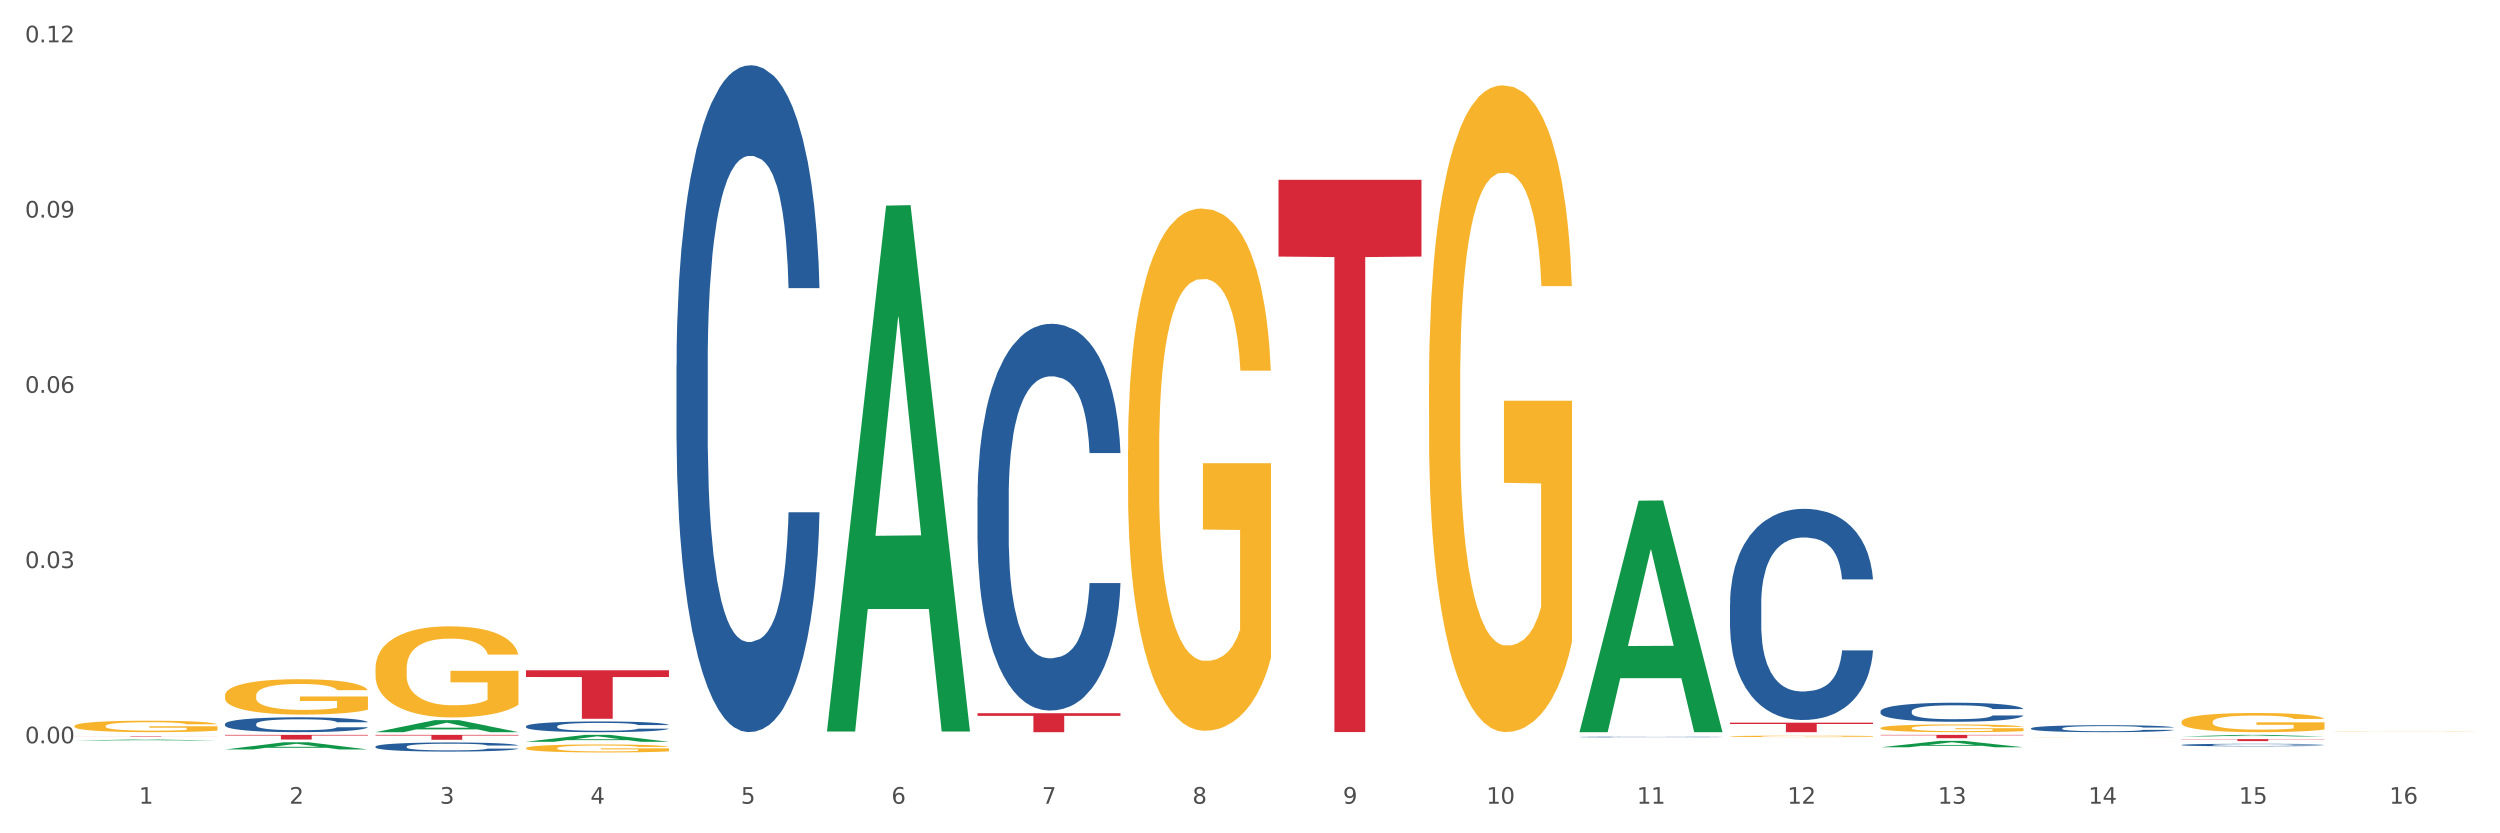 <?xml version="1.0" encoding="utf-8" standalone="no"?>
<!DOCTYPE svg PUBLIC "-//W3C//DTD SVG 1.1//EN"
  "http://www.w3.org/Graphics/SVG/1.1/DTD/svg11.dtd">
<svg xmlns:xlink="http://www.w3.org/1999/xlink" width="1080pt" height="360pt" viewBox="0 0 1080 360" xmlns="http://www.w3.org/2000/svg" version="1.1">
 <rect x="0" y="0" width="1080" height="360" fill="#333333" stroke="none"/>
 <defs>
  <style type="text/css">*{stroke-linejoin: round; stroke-linecap: butt}</style>
 </defs>
 <g id="figure_1">
  <g id="patch_1">
   <path d="M 0 360 
L 1080 360 
L 1080 0 
L 0 0 
z
" style="fill: #ffffff; stroke: #ffffff; stroke-linejoin: miter"/>
  </g>
  <g id="axes_1">
   <g id="matplotlib.axis_1">
    <g id="xtick_1">
     <g id="text_1">
      <!-- 1 -->
      <g style="fill: #4d4d4d" transform="translate(60.004 347.204) scale(0.096 -0.096)">
       <defs>
        <path id="DejaVuSans-31" d="M 794 531 
L 1825 531 
L 1825 4091 
L 703 3866 
L 703 4441 
L 1819 4666 
L 2450 4666 
L 2450 531 
L 3481 531 
L 3481 0 
L 794 0 
L 794 531 
z
" transform="scale(0.016)"/>
       </defs>
       <use xlink:href="#DejaVuSans-31"/>
      </g>
     </g>
    </g>
    <g id="xtick_2">
     <g id="text_2">
      <!-- 2 -->
      <g style="fill: #4d4d4d" transform="translate(125.021 347.204) scale(0.096 -0.096)">
       <defs>
        <path id="DejaVuSans-32" d="M 1228 531 
L 3431 531 
L 3431 0 
L 469 0 
L 469 531 
Q 828 903 1448 1529 
Q 2069 2156 2228 2338 
Q 2531 2678 2651 2914 
Q 2772 3150 2772 3378 
Q 2772 3750 2511 3984 
Q 2250 4219 1831 4219 
Q 1534 4219 1204 4116 
Q 875 4013 500 3803 
L 500 4441 
Q 881 4594 1212 4672 
Q 1544 4750 1819 4750 
Q 2544 4750 2975 4387 
Q 3406 4025 3406 3419 
Q 3406 3131 3298 2873 
Q 3191 2616 2906 2266 
Q 2828 2175 2409 1742 
Q 1991 1309 1228 531 
z
" transform="scale(0.016)"/>
       </defs>
       <use xlink:href="#DejaVuSans-32"/>
      </g>
     </g>
    </g>
    <g id="xtick_3">
     <g id="text_3">
      <!-- 3 -->
      <g style="fill: #4d4d4d" transform="translate(190.039 347.204) scale(0.096 -0.096)">
       <defs>
        <path id="DejaVuSans-33" d="M 2597 2516 
Q 3050 2419 3304 2112 
Q 3559 1806 3559 1356 
Q 3559 666 3084 287 
Q 2609 -91 1734 -91 
Q 1441 -91 1130 -33 
Q 819 25 488 141 
L 488 750 
Q 750 597 1062 519 
Q 1375 441 1716 441 
Q 2309 441 2620 675 
Q 2931 909 2931 1356 
Q 2931 1769 2642 2001 
Q 2353 2234 1838 2234 
L 1294 2234 
L 1294 2753 
L 1863 2753 
Q 2328 2753 2575 2939 
Q 2822 3125 2822 3475 
Q 2822 3834 2567 4026 
Q 2313 4219 1838 4219 
Q 1578 4219 1281 4162 
Q 984 4106 628 3988 
L 628 4550 
Q 988 4650 1302 4700 
Q 1616 4750 1894 4750 
Q 2613 4750 3031 4423 
Q 3450 4097 3450 3541 
Q 3450 3153 3228 2886 
Q 3006 2619 2597 2516 
z
" transform="scale(0.016)"/>
       </defs>
       <use xlink:href="#DejaVuSans-33"/>
      </g>
     </g>
    </g>
    <g id="xtick_4">
     <g id="text_4">
      <!-- 4 -->
      <g style="fill: #4d4d4d" transform="translate(255.056 347.204) scale(0.096 -0.096)">
       <defs>
        <path id="DejaVuSans-34" d="M 2419 4116 
L 825 1625 
L 2419 1625 
L 2419 4116 
z
M 2253 4666 
L 3047 4666 
L 3047 1625 
L 3713 1625 
L 3713 1100 
L 3047 1100 
L 3047 0 
L 2419 0 
L 2419 1100 
L 313 1100 
L 313 1709 
L 2253 4666 
z
" transform="scale(0.016)"/>
       </defs>
       <use xlink:href="#DejaVuSans-34"/>
      </g>
     </g>
    </g>
    <g id="xtick_5">
     <g id="text_5">
      <!-- 5 -->
      <g style="fill: #4d4d4d" transform="translate(320.073 347.204) scale(0.096 -0.096)">
       <defs>
        <path id="DejaVuSans-35" d="M 691 4666 
L 3169 4666 
L 3169 4134 
L 1269 4134 
L 1269 2991 
Q 1406 3038 1543 3061 
Q 1681 3084 1819 3084 
Q 2600 3084 3056 2656 
Q 3513 2228 3513 1497 
Q 3513 744 3044 326 
Q 2575 -91 1722 -91 
Q 1428 -91 1123 -41 
Q 819 9 494 109 
L 494 744 
Q 775 591 1075 516 
Q 1375 441 1709 441 
Q 2250 441 2565 725 
Q 2881 1009 2881 1497 
Q 2881 1984 2565 2268 
Q 2250 2553 1709 2553 
Q 1456 2553 1204 2497 
Q 953 2441 691 2322 
L 691 4666 
z
" transform="scale(0.016)"/>
       </defs>
       <use xlink:href="#DejaVuSans-35"/>
      </g>
     </g>
    </g>
    <g id="xtick_6">
     <g id="text_6">
      <!-- 6 -->
      <g style="fill: #4d4d4d" transform="translate(385.09 347.204) scale(0.096 -0.096)">
       <defs>
        <path id="DejaVuSans-36" d="M 2113 2584 
Q 1688 2584 1439 2293 
Q 1191 2003 1191 1497 
Q 1191 994 1439 701 
Q 1688 409 2113 409 
Q 2538 409 2786 701 
Q 3034 994 3034 1497 
Q 3034 2003 2786 2293 
Q 2538 2584 2113 2584 
z
M 3366 4563 
L 3366 3988 
Q 3128 4100 2886 4159 
Q 2644 4219 2406 4219 
Q 1781 4219 1451 3797 
Q 1122 3375 1075 2522 
Q 1259 2794 1537 2939 
Q 1816 3084 2150 3084 
Q 2853 3084 3261 2657 
Q 3669 2231 3669 1497 
Q 3669 778 3244 343 
Q 2819 -91 2113 -91 
Q 1303 -91 875 529 
Q 447 1150 447 2328 
Q 447 3434 972 4092 
Q 1497 4750 2381 4750 
Q 2619 4750 2861 4703 
Q 3103 4656 3366 4563 
z
" transform="scale(0.016)"/>
       </defs>
       <use xlink:href="#DejaVuSans-36"/>
      </g>
     </g>
    </g>
    <g id="xtick_7">
     <g id="text_7">
      <!-- 7 -->
      <g style="fill: #4d4d4d" transform="translate(450.108 347.204) scale(0.096 -0.096)">
       <defs>
        <path id="DejaVuSans-37" d="M 525 4666 
L 3525 4666 
L 3525 4397 
L 1831 0 
L 1172 0 
L 2766 4134 
L 525 4134 
L 525 4666 
z
" transform="scale(0.016)"/>
       </defs>
       <use xlink:href="#DejaVuSans-37"/>
      </g>
     </g>
    </g>
    <g id="xtick_8">
     <g id="text_8">
      <!-- 8 -->
      <g style="fill: #4d4d4d" transform="translate(515.125 347.204) scale(0.096 -0.096)">
       <defs>
        <path id="DejaVuSans-38" d="M 2034 2216 
Q 1584 2216 1326 1975 
Q 1069 1734 1069 1313 
Q 1069 891 1326 650 
Q 1584 409 2034 409 
Q 2484 409 2743 651 
Q 3003 894 3003 1313 
Q 3003 1734 2745 1975 
Q 2488 2216 2034 2216 
z
M 1403 2484 
Q 997 2584 770 2862 
Q 544 3141 544 3541 
Q 544 4100 942 4425 
Q 1341 4750 2034 4750 
Q 2731 4750 3128 4425 
Q 3525 4100 3525 3541 
Q 3525 3141 3298 2862 
Q 3072 2584 2669 2484 
Q 3125 2378 3379 2068 
Q 3634 1759 3634 1313 
Q 3634 634 3220 271 
Q 2806 -91 2034 -91 
Q 1263 -91 848 271 
Q 434 634 434 1313 
Q 434 1759 690 2068 
Q 947 2378 1403 2484 
z
M 1172 3481 
Q 1172 3119 1398 2916 
Q 1625 2713 2034 2713 
Q 2441 2713 2670 2916 
Q 2900 3119 2900 3481 
Q 2900 3844 2670 4047 
Q 2441 4250 2034 4250 
Q 1625 4250 1398 4047 
Q 1172 3844 1172 3481 
z
" transform="scale(0.016)"/>
       </defs>
       <use xlink:href="#DejaVuSans-38"/>
      </g>
     </g>
    </g>
    <g id="xtick_9">
     <g id="text_9">
      <!-- 9 -->
      <g style="fill: #4d4d4d" transform="translate(580.142 347.204) scale(0.096 -0.096)">
       <defs>
        <path id="DejaVuSans-39" d="M 703 97 
L 703 672 
Q 941 559 1184 500 
Q 1428 441 1663 441 
Q 2288 441 2617 861 
Q 2947 1281 2994 2138 
Q 2813 1869 2534 1725 
Q 2256 1581 1919 1581 
Q 1219 1581 811 2004 
Q 403 2428 403 3163 
Q 403 3881 828 4315 
Q 1253 4750 1959 4750 
Q 2769 4750 3195 4129 
Q 3622 3509 3622 2328 
Q 3622 1225 3098 567 
Q 2575 -91 1691 -91 
Q 1453 -91 1209 -44 
Q 966 3 703 97 
z
M 1959 2075 
Q 2384 2075 2632 2365 
Q 2881 2656 2881 3163 
Q 2881 3666 2632 3958 
Q 2384 4250 1959 4250 
Q 1534 4250 1286 3958 
Q 1038 3666 1038 3163 
Q 1038 2656 1286 2365 
Q 1534 2075 1959 2075 
z
" transform="scale(0.016)"/>
       </defs>
       <use xlink:href="#DejaVuSans-39"/>
      </g>
     </g>
    </g>
    <g id="xtick_10">
     <g id="text_10">
      <!-- 10 -->
      <g style="fill: #4d4d4d" transform="translate(642.105 347.204) scale(0.096 -0.096)">
       <defs>
        <path id="DejaVuSans-30" d="M 2034 4250 
Q 1547 4250 1301 3770 
Q 1056 3291 1056 2328 
Q 1056 1369 1301 889 
Q 1547 409 2034 409 
Q 2525 409 2770 889 
Q 3016 1369 3016 2328 
Q 3016 3291 2770 3770 
Q 2525 4250 2034 4250 
z
M 2034 4750 
Q 2819 4750 3233 4129 
Q 3647 3509 3647 2328 
Q 3647 1150 3233 529 
Q 2819 -91 2034 -91 
Q 1250 -91 836 529 
Q 422 1150 422 2328 
Q 422 3509 836 4129 
Q 1250 4750 2034 4750 
z
" transform="scale(0.016)"/>
       </defs>
       <use xlink:href="#DejaVuSans-31"/>
       <use xlink:href="#DejaVuSans-30" transform="translate(63.623 0)"/>
      </g>
     </g>
    </g>
    <g id="xtick_11">
     <g id="text_11">
      <!-- 11 -->
      <g style="fill: #4d4d4d" transform="translate(707.123 347.204) scale(0.096 -0.096)">
       <use xlink:href="#DejaVuSans-31"/>
       <use xlink:href="#DejaVuSans-31" transform="translate(63.623 0)"/>
      </g>
     </g>
    </g>
    <g id="xtick_12">
     <g id="text_12">
      <!-- 12 -->
      <g style="fill: #4d4d4d" transform="translate(772.14 347.204) scale(0.096 -0.096)">
       <use xlink:href="#DejaVuSans-31"/>
       <use xlink:href="#DejaVuSans-32" transform="translate(63.623 0)"/>
      </g>
     </g>
    </g>
    <g id="xtick_13">
     <g id="text_13">
      <!-- 13 -->
      <g style="fill: #4d4d4d" transform="translate(837.157 347.204) scale(0.096 -0.096)">
       <use xlink:href="#DejaVuSans-31"/>
       <use xlink:href="#DejaVuSans-33" transform="translate(63.623 0)"/>
      </g>
     </g>
    </g>
    <g id="xtick_14">
     <g id="text_14">
      <!-- 14 -->
      <g style="fill: #4d4d4d" transform="translate(902.174 347.204) scale(0.096 -0.096)">
       <use xlink:href="#DejaVuSans-31"/>
       <use xlink:href="#DejaVuSans-34" transform="translate(63.623 0)"/>
      </g>
     </g>
    </g>
    <g id="xtick_15">
     <g id="text_15">
      <!-- 15 -->
      <g style="fill: #4d4d4d" transform="translate(967.192 347.204) scale(0.096 -0.096)">
       <use xlink:href="#DejaVuSans-31"/>
       <use xlink:href="#DejaVuSans-35" transform="translate(63.623 0)"/>
      </g>
     </g>
    </g>
    <g id="xtick_16">
     <g id="text_16">
      <!-- 16 -->
      <g style="fill: #4d4d4d" transform="translate(1032.209 347.204) scale(0.096 -0.096)">
       <use xlink:href="#DejaVuSans-31"/>
       <use xlink:href="#DejaVuSans-36" transform="translate(63.623 0)"/>
      </g>
     </g>
    </g>
    <g id="xtick_17"/>
    <g id="xtick_18"/>
    <g id="xtick_19"/>
    <g id="xtick_20"/>
    <g id="xtick_21"/>
    <g id="xtick_22"/>
    <g id="xtick_23"/>
    <g id="xtick_24"/>
    <g id="xtick_25"/>
    <g id="xtick_26"/>
    <g id="xtick_27"/>
    <g id="xtick_28"/>
    <g id="xtick_29"/>
    <g id="xtick_30"/>
    <g id="xtick_31"/>
   </g>
   <g id="matplotlib.axis_2">
    <g id="ytick_1">
     <g id="text_17">
      <!-- 0.00 -->
      <g style="fill: #4d4d4d" transform="translate(10.8 321.104) scale(0.096 -0.096)">
       <defs>
        <path id="DejaVuSans-2e" d="M 684 794 
L 1344 794 
L 1344 0 
L 684 0 
L 684 794 
z
" transform="scale(0.016)"/>
       </defs>
       <use xlink:href="#DejaVuSans-30"/>
       <use xlink:href="#DejaVuSans-2e" transform="translate(63.623 0)"/>
       <use xlink:href="#DejaVuSans-30" transform="translate(95.41 0)"/>
       <use xlink:href="#DejaVuSans-30" transform="translate(159.033 0)"/>
      </g>
     </g>
    </g>
    <g id="ytick_2">
     <g id="text_18">
      <!-- 0.03 -->
      <g style="fill: #4d4d4d" transform="translate(10.8 245.401) scale(0.096 -0.096)">
       <use xlink:href="#DejaVuSans-30"/>
       <use xlink:href="#DejaVuSans-2e" transform="translate(63.623 0)"/>
       <use xlink:href="#DejaVuSans-30" transform="translate(95.41 0)"/>
       <use xlink:href="#DejaVuSans-33" transform="translate(159.033 0)"/>
      </g>
     </g>
    </g>
    <g id="ytick_3">
     <g id="text_19">
      <!-- 0.06 -->
      <g style="fill: #4d4d4d" transform="translate(10.8 169.698) scale(0.096 -0.096)">
       <use xlink:href="#DejaVuSans-30"/>
       <use xlink:href="#DejaVuSans-2e" transform="translate(63.623 0)"/>
       <use xlink:href="#DejaVuSans-30" transform="translate(95.41 0)"/>
       <use xlink:href="#DejaVuSans-36" transform="translate(159.033 0)"/>
      </g>
     </g>
    </g>
    <g id="ytick_4">
     <g id="text_20">
      <!-- 0.09 -->
      <g style="fill: #4d4d4d" transform="translate(10.8 93.995) scale(0.096 -0.096)">
       <use xlink:href="#DejaVuSans-30"/>
       <use xlink:href="#DejaVuSans-2e" transform="translate(63.623 0)"/>
       <use xlink:href="#DejaVuSans-30" transform="translate(95.41 0)"/>
       <use xlink:href="#DejaVuSans-39" transform="translate(159.033 0)"/>
      </g>
     </g>
    </g>
    <g id="ytick_5">
     <g id="text_21">
      <!-- 0.12 -->
      <g style="fill: #4d4d4d" transform="translate(10.8 18.292) scale(0.096 -0.096)">
       <use xlink:href="#DejaVuSans-30"/>
       <use xlink:href="#DejaVuSans-2e" transform="translate(63.623 0)"/>
       <use xlink:href="#DejaVuSans-31" transform="translate(95.41 0)"/>
       <use xlink:href="#DejaVuSans-32" transform="translate(159.033 0)"/>
      </g>
     </g>
    </g>
    <g id="ytick_6"/>
    <g id="ytick_7"/>
    <g id="ytick_8"/>
    <g id="ytick_9"/>
   </g>
   <g id="PolyCollection_1">
    <path d="M 32.175 319.911 
L 32.239 319.911 
L 57.709 319.48 
L 68.28 319.48 
L 93.941 319.912 
L 81.715 319.912 
L 76.176 319.811 
L 49.877 319.811 
L 49.686 319.813 
L 44.337 319.912 
L 32.175 319.912 
L 32.175 319.911 
L 53.188 319.751 
L 72.864 319.751 
L 63.122 319.572 
L 62.995 319.571 
L 62.867 319.572 
L 53.125 319.751 
L 53.188 319.751 
L 32.175 319.911 
z
" clip-path="url(#p2d973b7747)" style="fill: #109648"/>
    <path d="M 97.192 323.775 
L 97.256 323.773 
L 122.727 320.651 
L 133.297 320.648 
L 158.959 323.781 
L 146.733 323.781 
L 141.193 323.052 
L 114.894 323.052 
L 114.703 323.064 
L 109.354 323.781 
L 97.192 323.781 
L 97.192 323.775 
L 118.206 322.616 
L 137.882 322.613 
L 128.139 321.316 
L 128.012 321.31 
L 127.884 321.319 
L 118.142 322.613 
L 118.206 322.616 
L 97.192 323.775 
z
" clip-path="url(#p2d973b7747)" style="fill: #109648"/>
    <path d="M 162.209 316.29 
L 162.273 316.285 
L 187.744 311.101 
L 198.314 311.096 
L 223.976 316.3 
L 211.75 316.3 
L 206.21 315.088 
L 179.912 315.088 
L 179.721 315.108 
L 174.372 316.3 
L 162.209 316.3 
L 162.209 316.29 
L 183.223 314.365 
L 202.899 314.36 
L 193.156 312.205 
L 193.029 312.195 
L 192.902 312.21 
L 183.159 314.36 
L 183.223 314.365 
L 162.209 316.29 
z
" clip-path="url(#p2d973b7747)" style="fill: #109648"/>
    <path d="M 227.227 320.439 
L 227.29 320.436 
L 252.761 317.46 
L 263.331 317.457 
L 288.993 320.444 
L 276.767 320.444 
L 271.227 319.749 
L 244.929 319.749 
L 244.738 319.76 
L 239.389 320.444 
L 227.227 320.444 
L 227.227 320.439 
L 248.24 319.333 
L 267.916 319.331 
L 258.174 318.094 
L 258.046 318.088 
L 257.919 318.096 
L 248.176 319.331 
L 248.24 319.333 
L 227.227 320.439 
z
" clip-path="url(#p2d973b7747)" style="fill: #109648"/>
    <path d="M 357.261 315.603 
L 357.325 315.39 
L 382.796 88.832 
L 393.366 88.618 
L 419.028 316.03 
L 406.802 316.03 
L 401.262 263.074 
L 374.963 263.074 
L 374.772 263.928 
L 369.423 316.03 
L 357.261 316.03 
L 357.261 315.603 
L 378.275 231.471 
L 397.951 231.258 
L 388.208 137.09 
L 388.081 136.663 
L 387.953 137.304 
L 378.211 231.258 
L 378.275 231.471 
L 357.261 315.603 
z
" clip-path="url(#p2d973b7747)" style="fill: #109648"/>
    <path d="M 682.347 316.112 
L 682.411 316.018 
L 707.882 216.285 
L 718.452 216.191 
L 744.114 316.3 
L 731.888 316.3 
L 726.348 292.988 
L 700.05 292.988 
L 699.859 293.364 
L 694.51 316.3 
L 682.347 316.3 
L 682.347 316.112 
L 703.361 279.076 
L 723.037 278.982 
L 713.294 237.528 
L 713.167 237.34 
L 713.04 237.622 
L 703.297 278.982 
L 703.361 279.076 
L 682.347 316.112 
z
" clip-path="url(#p2d973b7747)" style="fill: #109648"/>
    <path d="M 32.175 313.635 
L 32.248 313.63 
L 32.248 313.467 
L 32.394 313.327 
L 33.123 312.988 
L 34.217 312.707 
L 35.019 312.558 
L 35.821 312.435 
L 36.769 312.313 
L 37.936 312.187 
L 40.051 312.001 
L 41.363 311.906 
L 42.968 311.807 
L 45.885 311.662 
L 47.999 311.58 
L 50.187 311.512 
L 53.76 311.431 
L 56.094 311.395 
L 58.573 311.368 
L 61.563 311.35 
L 63.824 311.345 
L 68.783 311.359 
L 73.012 311.399 
L 75.054 311.431 
L 77.679 311.485 
L 79.065 311.521 
L 81.326 311.594 
L 83.659 311.689 
L 85.263 311.77 
L 87.67 311.924 
L 89.493 312.078 
L 91.17 312.268 
L 92.045 312.399 
L 92.702 312.521 
L 93.285 312.662 
L 93.868 312.883 
L 80.742 312.883 
L 80.232 312.725 
L 79.43 312.576 
L 78.263 312.431 
L 77.242 312.34 
L 75.492 312.227 
L 73.887 312.155 
L 72.21 312.101 
L 70.168 312.055 
L 68.564 312.033 
L 66.303 312.015 
L 61.855 312.019 
L 58.865 312.055 
L 56.823 312.101 
L 55.511 312.141 
L 54.344 312.187 
L 53.031 312.25 
L 51.5 312.345 
L 50.406 312.431 
L 49.312 312.54 
L 48.437 312.648 
L 47.635 312.775 
L 46.979 312.911 
L 46.468 313.051 
L 46.031 313.223 
L 45.666 313.508 
L 45.666 314.128 
L 45.812 314.268 
L 46.176 314.454 
L 46.614 314.594 
L 47.343 314.761 
L 47.999 314.874 
L 49.239 315.037 
L 50.625 315.173 
L 51.719 315.259 
L 52.812 315.331 
L 54.708 315.431 
L 56.823 315.512 
L 58.646 315.562 
L 61.126 315.607 
L 62.803 315.626 
L 64.261 315.635 
L 67.835 315.635 
L 70.387 315.621 
L 73.231 315.589 
L 75.419 315.549 
L 77.242 315.499 
L 79.284 315.417 
L 80.596 315.34 
L 80.596 314.395 
L 64.553 314.39 
L 64.553 313.761 
L 93.941 313.761 
L 93.941 315.607 
L 92.702 315.702 
L 91.316 315.788 
L 89.858 315.865 
L 87.67 315.96 
L 85.045 316.051 
L 82.711 316.114 
L 80.232 316.169 
L 77.315 316.218 
L 73.523 316.264 
L 71.189 316.282 
L 68.272 316.295 
L 64.845 316.3 
L 61.855 316.291 
L 58.938 316.268 
L 55.875 316.227 
L 52.885 316.169 
L 50.625 316.11 
L 48.364 316.037 
L 45.958 315.942 
L 44.062 315.852 
L 42.603 315.77 
L 40.999 315.666 
L 39.249 315.531 
L 37.936 315.408 
L 36.769 315.282 
L 35.529 315.119 
L 34.654 314.978 
L 33.779 314.802 
L 33.269 314.671 
L 32.685 314.467 
L 32.248 314.182 
L 32.175 313.635 
z
" clip-path="url(#p2d973b7747)" style="fill: #f7b32b"/>
    <path d="M 617.33 165.969 
L 617.403 165.714 
L 617.403 156.527 
L 617.549 148.617 
L 618.278 129.479 
L 619.372 113.658 
L 620.174 105.237 
L 620.976 98.347 
L 621.924 91.457 
L 623.091 84.313 
L 625.206 73.85 
L 626.519 68.492 
L 628.123 62.878 
L 631.04 54.712 
L 633.155 50.119 
L 635.342 46.291 
L 638.916 41.698 
L 641.249 39.657 
L 643.729 38.126 
L 646.718 37.105 
L 648.979 36.85 
L 653.938 37.615 
L 658.167 39.912 
L 660.209 41.698 
L 662.835 44.76 
L 664.22 46.802 
L 666.481 50.885 
L 668.814 56.243 
L 670.419 60.836 
L 672.825 69.512 
L 674.648 78.188 
L 676.325 88.906 
L 677.201 96.306 
L 677.857 103.196 
L 678.44 111.106 
L 679.024 123.61 
L 665.897 123.61 
L 665.387 114.678 
L 664.585 106.258 
L 663.418 98.092 
L 662.397 92.989 
L 660.647 86.609 
L 659.043 82.526 
L 657.365 79.464 
L 655.323 76.912 
L 653.719 75.637 
L 651.458 74.616 
L 647.01 74.871 
L 644.02 76.912 
L 641.978 79.464 
L 640.666 81.761 
L 639.499 84.313 
L 638.186 87.885 
L 636.655 93.244 
L 635.561 98.092 
L 634.467 104.216 
L 633.592 110.34 
L 632.79 117.485 
L 632.134 125.141 
L 631.623 133.051 
L 631.186 142.748 
L 630.821 158.824 
L 630.821 193.783 
L 630.967 201.693 
L 631.332 212.156 
L 631.769 220.066 
L 632.498 229.508 
L 633.155 235.887 
L 634.394 245.073 
L 635.78 252.729 
L 636.874 257.577 
L 637.968 261.66 
L 639.864 267.274 
L 641.978 271.867 
L 643.801 274.674 
L 646.281 277.225 
L 647.958 278.246 
L 649.417 278.756 
L 652.99 278.756 
L 655.542 277.991 
L 658.386 276.205 
L 660.574 273.908 
L 662.397 271.101 
L 664.439 266.508 
L 665.752 262.17 
L 665.752 208.838 
L 649.708 208.583 
L 649.708 173.114 
L 679.097 173.114 
L 679.097 277.225 
L 677.857 282.584 
L 676.471 287.432 
L 675.013 291.77 
L 672.825 297.129 
L 670.2 302.233 
L 667.866 305.805 
L 665.387 308.867 
L 662.47 311.674 
L 658.678 314.226 
L 656.344 315.247 
L 653.427 316.012 
L 650 316.267 
L 647.01 315.757 
L 644.093 314.481 
L 641.03 312.185 
L 638.041 308.867 
L 635.78 305.55 
L 633.519 301.467 
L 631.113 296.108 
L 629.217 291.005 
L 627.758 286.412 
L 626.154 280.543 
L 624.404 272.887 
L 623.091 265.998 
L 621.924 258.853 
L 620.685 249.666 
L 619.81 241.756 
L 618.934 231.804 
L 618.424 224.404 
L 617.841 212.921 
L 617.403 196.845 
L 617.33 165.969 
z
" clip-path="url(#p2d973b7747)" style="fill: #f7b32b"/>
    <path d="M 97.192 300.485 
L 97.265 300.471 
L 97.265 299.969 
L 97.411 299.536 
L 98.14 298.488 
L 99.234 297.623 
L 100.036 297.162 
L 100.838 296.785 
L 101.786 296.408 
L 102.953 296.017 
L 105.068 295.444 
L 106.381 295.151 
L 107.985 294.843 
L 110.902 294.397 
L 113.017 294.145 
L 115.204 293.936 
L 118.778 293.684 
L 121.111 293.573 
L 123.591 293.489 
L 126.58 293.433 
L 128.841 293.419 
L 133.8 293.461 
L 138.03 293.587 
L 140.071 293.684 
L 142.697 293.852 
L 144.082 293.964 
L 146.343 294.187 
L 148.676 294.48 
L 150.281 294.732 
L 152.687 295.207 
L 154.51 295.681 
L 156.188 296.268 
L 157.063 296.673 
L 157.719 297.05 
L 158.302 297.483 
L 158.886 298.167 
L 145.759 298.167 
L 145.249 297.678 
L 144.447 297.218 
L 143.28 296.771 
L 142.259 296.491 
L 140.509 296.142 
L 138.905 295.919 
L 137.227 295.751 
L 135.185 295.612 
L 133.581 295.542 
L 131.321 295.486 
L 126.872 295.5 
L 123.882 295.612 
L 121.84 295.751 
L 120.528 295.877 
L 119.361 296.017 
L 118.048 296.212 
L 116.517 296.505 
L 115.423 296.771 
L 114.329 297.106 
L 113.454 297.441 
L 112.652 297.832 
L 111.996 298.251 
L 111.485 298.684 
L 111.048 299.215 
L 110.683 300.094 
L 110.683 302.008 
L 110.829 302.441 
L 111.194 303.013 
L 111.631 303.446 
L 112.36 303.963 
L 113.017 304.312 
L 114.256 304.815 
L 115.642 305.234 
L 116.736 305.499 
L 117.83 305.722 
L 119.726 306.03 
L 121.84 306.281 
L 123.664 306.435 
L 126.143 306.574 
L 127.82 306.63 
L 129.279 306.658 
L 132.852 306.658 
L 135.404 306.616 
L 138.248 306.518 
L 140.436 306.393 
L 142.259 306.239 
L 144.301 305.988 
L 145.614 305.75 
L 145.614 302.832 
L 129.57 302.818 
L 129.57 300.876 
L 158.959 300.876 
L 158.959 306.574 
L 157.719 306.867 
L 156.333 307.133 
L 154.875 307.37 
L 152.687 307.663 
L 150.062 307.943 
L 147.728 308.138 
L 145.249 308.306 
L 142.332 308.46 
L 138.54 308.599 
L 136.206 308.655 
L 133.289 308.697 
L 129.862 308.711 
L 126.872 308.683 
L 123.955 308.613 
L 120.892 308.487 
L 117.903 308.306 
L 115.642 308.124 
L 113.381 307.901 
L 110.975 307.608 
L 109.079 307.328 
L 107.62 307.077 
L 106.016 306.756 
L 104.266 306.337 
L 102.953 305.96 
L 101.786 305.569 
L 100.547 305.066 
L 99.672 304.633 
L 98.797 304.088 
L 98.286 303.683 
L 97.703 303.055 
L 97.265 302.175 
L 97.192 300.485 
z
" clip-path="url(#p2d973b7747)" style="fill: #f7b32b"/>
    <path d="M 227.227 323.202 
L 227.3 323.199 
L 227.3 323.085 
L 227.445 322.987 
L 228.175 322.75 
L 229.269 322.553 
L 230.071 322.449 
L 230.873 322.364 
L 231.821 322.278 
L 232.988 322.19 
L 235.102 322.06 
L 236.415 321.994 
L 238.019 321.924 
L 240.936 321.823 
L 243.051 321.766 
L 245.239 321.718 
L 248.812 321.661 
L 251.146 321.636 
L 253.625 321.617 
L 256.615 321.605 
L 258.876 321.601 
L 263.834 321.611 
L 268.064 321.639 
L 270.106 321.661 
L 272.731 321.699 
L 274.117 321.725 
L 276.377 321.775 
L 278.711 321.842 
L 280.315 321.899 
L 282.722 322.006 
L 284.545 322.114 
L 286.222 322.247 
L 287.097 322.338 
L 287.753 322.424 
L 288.337 322.522 
L 288.92 322.677 
L 275.794 322.677 
L 275.283 322.566 
L 274.481 322.462 
L 273.315 322.361 
L 272.294 322.297 
L 270.543 322.218 
L 268.939 322.168 
L 267.262 322.13 
L 265.22 322.098 
L 263.616 322.082 
L 261.355 322.07 
L 256.907 322.073 
L 253.917 322.098 
L 251.875 322.13 
L 250.562 322.158 
L 249.396 322.19 
L 248.083 322.234 
L 246.552 322.3 
L 245.458 322.361 
L 244.364 322.436 
L 243.489 322.512 
L 242.687 322.601 
L 242.03 322.696 
L 241.52 322.794 
L 241.082 322.914 
L 240.718 323.113 
L 240.718 323.547 
L 240.863 323.645 
L 241.228 323.774 
L 241.666 323.872 
L 242.395 323.989 
L 243.051 324.069 
L 244.291 324.182 
L 245.676 324.277 
L 246.77 324.337 
L 247.864 324.388 
L 249.76 324.458 
L 251.875 324.515 
L 253.698 324.549 
L 256.177 324.581 
L 257.855 324.594 
L 259.313 324.6 
L 262.886 324.6 
L 265.439 324.59 
L 268.283 324.568 
L 270.47 324.54 
L 272.294 324.505 
L 274.335 324.448 
L 275.648 324.394 
L 275.648 323.733 
L 259.605 323.73 
L 259.605 323.29 
L 288.993 323.29 
L 288.993 324.581 
L 287.753 324.647 
L 286.368 324.708 
L 284.909 324.761 
L 282.722 324.828 
L 280.096 324.891 
L 277.763 324.935 
L 275.283 324.973 
L 272.366 325.008 
L 268.574 325.04 
L 266.241 325.052 
L 263.324 325.062 
L 259.897 325.065 
L 256.907 325.059 
L 253.99 325.043 
L 250.927 325.014 
L 247.937 324.973 
L 245.676 324.932 
L 243.416 324.881 
L 241.009 324.815 
L 239.113 324.752 
L 237.655 324.695 
L 236.05 324.622 
L 234.3 324.527 
L 232.988 324.442 
L 231.821 324.353 
L 230.581 324.239 
L 229.706 324.141 
L 228.831 324.018 
L 228.321 323.926 
L 227.737 323.784 
L 227.3 323.585 
L 227.227 323.202 
z
" clip-path="url(#p2d973b7747)" style="fill: #f7b32b"/>
    <path d="M 487.296 194.337 
L 487.369 194.131 
L 487.369 186.713 
L 487.514 180.325 
L 488.244 164.87 
L 489.338 152.094 
L 490.14 145.294 
L 490.942 139.73 
L 491.89 134.167 
L 493.057 128.397 
L 495.171 119.948 
L 496.484 115.621 
L 498.088 111.088 
L 501.005 104.494 
L 503.12 100.785 
L 505.308 97.694 
L 508.881 93.984 
L 511.215 92.336 
L 513.694 91.1 
L 516.684 90.275 
L 518.945 90.069 
L 523.903 90.687 
L 528.133 92.542 
L 530.175 93.984 
L 532.8 96.457 
L 534.186 98.106 
L 536.446 101.403 
L 538.78 105.73 
L 540.384 109.439 
L 542.791 116.445 
L 544.614 123.451 
L 546.291 132.106 
L 547.166 138.082 
L 547.822 143.646 
L 548.406 150.034 
L 548.989 160.131 
L 535.863 160.131 
L 535.352 152.918 
L 534.55 146.118 
L 533.383 139.524 
L 532.363 135.403 
L 530.612 130.252 
L 529.008 126.955 
L 527.331 124.482 
L 525.289 122.421 
L 523.685 121.391 
L 521.424 120.567 
L 516.976 120.773 
L 513.986 122.421 
L 511.944 124.482 
L 510.631 126.336 
L 509.464 128.397 
L 508.152 131.282 
L 506.62 135.609 
L 505.527 139.524 
L 504.433 144.47 
L 503.558 149.415 
L 502.756 155.185 
L 502.099 161.367 
L 501.589 167.755 
L 501.151 175.585 
L 500.787 188.567 
L 500.787 216.798 
L 500.932 223.186 
L 501.297 231.634 
L 501.735 238.022 
L 502.464 245.647 
L 503.12 250.798 
L 504.36 258.217 
L 505.745 264.398 
L 506.839 268.314 
L 507.933 271.611 
L 509.829 276.144 
L 511.944 279.853 
L 513.767 282.12 
L 516.246 284.181 
L 517.924 285.005 
L 519.382 285.417 
L 522.955 285.417 
L 525.508 284.799 
L 528.352 283.356 
L 530.539 281.502 
L 532.363 279.235 
L 534.404 275.526 
L 535.717 272.023 
L 535.717 228.956 
L 519.674 228.75 
L 519.674 200.107 
L 549.062 200.107 
L 549.062 284.181 
L 547.822 288.508 
L 546.437 292.423 
L 544.978 295.926 
L 542.791 300.253 
L 540.165 304.375 
L 537.832 307.26 
L 535.352 309.732 
L 532.435 311.999 
L 528.643 314.06 
L 526.31 314.884 
L 523.393 315.502 
L 519.966 315.708 
L 516.976 315.296 
L 514.059 314.266 
L 510.996 312.411 
L 508.006 309.732 
L 505.745 307.054 
L 503.485 303.757 
L 501.078 299.429 
L 499.182 295.308 
L 497.724 291.599 
L 496.119 286.859 
L 494.369 280.677 
L 493.057 275.114 
L 491.89 269.344 
L 490.65 261.926 
L 489.775 255.538 
L 488.9 247.501 
L 488.39 241.526 
L 487.806 232.253 
L 487.369 219.271 
L 487.296 194.337 
z
" clip-path="url(#p2d973b7747)" style="fill: #f7b32b"/>
    <path d="M 747.365 318.101 
L 747.438 318.1 
L 747.438 318.079 
L 747.583 318.061 
L 748.313 318.017 
L 749.407 317.981 
L 750.209 317.962 
L 751.011 317.946 
L 751.959 317.93 
L 753.126 317.914 
L 755.24 317.89 
L 756.553 317.878 
L 758.157 317.865 
L 761.074 317.846 
L 763.189 317.835 
L 765.377 317.827 
L 768.95 317.816 
L 771.284 317.811 
L 773.763 317.808 
L 776.753 317.806 
L 779.014 317.805 
L 783.972 317.807 
L 788.202 317.812 
L 790.244 317.816 
L 792.869 317.823 
L 794.255 317.828 
L 796.515 317.837 
L 798.849 317.849 
L 800.453 317.86 
L 802.86 317.88 
L 804.683 317.9 
L 806.36 317.924 
L 807.235 317.941 
L 807.891 317.957 
L 808.475 317.975 
L 809.058 318.004 
L 795.932 318.004 
L 795.421 317.983 
L 794.619 317.964 
L 793.452 317.945 
L 792.432 317.934 
L 790.681 317.919 
L 789.077 317.91 
L 787.4 317.903 
L 785.358 317.897 
L 783.754 317.894 
L 781.493 317.892 
L 777.045 317.892 
L 774.055 317.897 
L 772.013 317.903 
L 770.7 317.908 
L 769.533 317.914 
L 768.221 317.922 
L 766.689 317.934 
L 765.596 317.945 
L 764.502 317.959 
L 763.627 317.973 
L 762.824 317.99 
L 762.168 318.007 
L 761.658 318.026 
L 761.22 318.048 
L 760.856 318.085 
L 760.856 318.165 
L 761.001 318.183 
L 761.366 318.207 
L 761.804 318.225 
L 762.533 318.247 
L 763.189 318.261 
L 764.429 318.282 
L 765.814 318.3 
L 766.908 318.311 
L 768.002 318.32 
L 769.898 318.333 
L 772.013 318.344 
L 773.836 318.35 
L 776.315 318.356 
L 777.993 318.358 
L 779.451 318.36 
L 783.024 318.36 
L 785.577 318.358 
L 788.421 318.354 
L 790.608 318.349 
L 792.432 318.342 
L 794.473 318.332 
L 795.786 318.322 
L 795.786 318.199 
L 779.743 318.199 
L 779.743 318.117 
L 809.131 318.117 
L 809.131 318.356 
L 807.891 318.368 
L 806.506 318.38 
L 805.047 318.389 
L 802.86 318.402 
L 800.234 318.413 
L 797.901 318.422 
L 795.421 318.429 
L 792.504 318.435 
L 788.712 318.441 
L 786.379 318.443 
L 783.462 318.445 
L 780.034 318.446 
L 777.045 318.444 
L 774.128 318.442 
L 771.065 318.436 
L 768.075 318.429 
L 765.814 318.421 
L 763.554 318.412 
L 761.147 318.399 
L 759.251 318.388 
L 757.793 318.377 
L 756.188 318.364 
L 754.438 318.346 
L 753.126 318.33 
L 751.959 318.314 
L 750.719 318.293 
L 749.844 318.275 
L 748.969 318.252 
L 748.459 318.235 
L 747.875 318.209 
L 747.438 318.172 
L 747.365 318.101 
z
" clip-path="url(#p2d973b7747)" style="fill: #f7b32b"/>
    <path d="M 162.209 288.766 
L 162.282 288.73 
L 162.282 287.436 
L 162.428 286.322 
L 163.157 283.626 
L 164.251 281.397 
L 165.054 280.211 
L 165.856 279.24 
L 166.804 278.269 
L 167.97 277.263 
L 170.085 275.789 
L 171.398 275.034 
L 173.002 274.243 
L 175.919 273.093 
L 178.034 272.446 
L 180.222 271.907 
L 183.795 271.26 
L 186.128 270.972 
L 188.608 270.756 
L 191.598 270.613 
L 193.858 270.577 
L 198.817 270.685 
L 203.047 271.008 
L 205.089 271.26 
L 207.714 271.691 
L 209.099 271.979 
L 211.36 272.554 
L 213.694 273.309 
L 215.298 273.956 
L 217.704 275.178 
L 219.528 276.4 
L 221.205 277.91 
L 222.08 278.952 
L 222.736 279.923 
L 223.32 281.037 
L 223.903 282.799 
L 210.777 282.799 
L 210.266 281.541 
L 209.464 280.354 
L 208.297 279.204 
L 207.276 278.485 
L 205.526 277.586 
L 203.922 277.011 
L 202.245 276.58 
L 200.203 276.22 
L 198.598 276.041 
L 196.338 275.897 
L 191.889 275.933 
L 188.9 276.22 
L 186.858 276.58 
L 185.545 276.903 
L 184.378 277.263 
L 183.066 277.766 
L 181.534 278.521 
L 180.44 279.204 
L 179.347 280.067 
L 178.471 280.929 
L 177.669 281.936 
L 177.013 283.014 
L 176.503 284.129 
L 176.065 285.495 
L 175.7 287.759 
L 175.7 292.684 
L 175.846 293.799 
L 176.211 295.272 
L 176.648 296.387 
L 177.378 297.717 
L 178.034 298.616 
L 179.274 299.91 
L 180.659 300.988 
L 181.753 301.671 
L 182.847 302.246 
L 184.743 303.037 
L 186.858 303.684 
L 188.681 304.08 
L 191.16 304.439 
L 192.837 304.583 
L 194.296 304.655 
L 197.869 304.655 
L 200.422 304.547 
L 203.266 304.295 
L 205.453 303.972 
L 207.276 303.576 
L 209.318 302.929 
L 210.631 302.318 
L 210.631 294.805 
L 194.588 294.769 
L 194.588 289.773 
L 223.976 289.773 
L 223.976 304.439 
L 222.736 305.194 
L 221.351 305.877 
L 219.892 306.488 
L 217.704 307.243 
L 215.079 307.962 
L 212.746 308.465 
L 210.266 308.897 
L 207.349 309.292 
L 203.557 309.651 
L 201.224 309.795 
L 198.307 309.903 
L 194.879 309.939 
L 191.889 309.867 
L 188.972 309.687 
L 185.91 309.364 
L 182.92 308.897 
L 180.659 308.429 
L 178.399 307.854 
L 175.992 307.099 
L 174.096 306.38 
L 172.638 305.733 
L 171.033 304.906 
L 169.283 303.828 
L 167.97 302.857 
L 166.804 301.851 
L 165.564 300.557 
L 164.689 299.442 
L 163.814 298.04 
L 163.303 296.998 
L 162.72 295.38 
L 162.282 293.116 
L 162.209 288.766 
z
" clip-path="url(#p2d973b7747)" style="fill: #f7b32b"/>
    <path d="M 942.416 321.808 
L 942.489 321.807 
L 942.489 321.779 
L 942.708 321.741 
L 943.512 321.671 
L 944.534 321.618 
L 946.286 321.555 
L 947.235 321.529 
L 948.476 321.5 
L 951.032 321.453 
L 953.952 321.413 
L 955.996 321.391 
L 957.529 321.377 
L 960.961 321.351 
L 962.932 321.34 
L 964.976 321.331 
L 966.729 321.325 
L 969.649 321.318 
L 971.985 321.315 
L 974.687 321.314 
L 976.95 321.315 
L 979.943 321.319 
L 984.324 321.331 
L 986.003 321.338 
L 988.267 321.35 
L 990.603 321.367 
L 992.501 321.383 
L 994.691 321.406 
L 996.955 321.436 
L 999.145 321.474 
L 1000.678 321.509 
L 1001.919 321.546 
L 1003.015 321.592 
L 1003.818 321.641 
L 1004.183 321.682 
L 990.822 321.682 
L 990.457 321.645 
L 989.727 321.605 
L 988.997 321.577 
L 988.194 321.555 
L 986.952 321.53 
L 985.857 321.514 
L 984.032 321.495 
L 982.353 321.483 
L 980.966 321.476 
L 979.286 321.47 
L 975.709 321.464 
L 973.154 321.464 
L 971.547 321.466 
L 969.576 321.471 
L 967.897 321.478 
L 965.926 321.49 
L 964.392 321.503 
L 962.859 321.52 
L 961.983 321.532 
L 960.669 321.554 
L 959.793 321.572 
L 958.625 321.604 
L 957.967 321.626 
L 956.799 321.683 
L 956.288 321.725 
L 956.069 321.754 
L 955.923 321.786 
L 955.923 321.943 
L 956.361 322.013 
L 956.726 322.044 
L 957.31 322.078 
L 958.406 322.122 
L 960.012 322.165 
L 961.691 322.196 
L 963.078 322.215 
L 964.392 322.229 
L 965.707 322.24 
L 967.313 322.25 
L 968.627 322.256 
L 970.598 322.262 
L 972.935 322.265 
L 974.76 322.265 
L 978.483 322.26 
L 980.163 322.255 
L 981.769 322.248 
L 983.521 322.237 
L 984.908 322.225 
L 985.711 322.216 
L 987.025 322.197 
L 988.048 322.177 
L 988.924 322.154 
L 989.508 322.134 
L 990.165 322.104 
L 990.676 322.07 
L 990.822 322.052 
L 1004.183 322.052 
L 1003.891 322.088 
L 1003.38 322.123 
L 1002.358 322.17 
L 1001.554 322.197 
L 1000.313 322.23 
L 998.999 322.258 
L 997.174 322.29 
L 995.495 322.313 
L 993.742 322.333 
L 991.844 322.351 
L 988.413 322.376 
L 987.171 322.383 
L 984.543 322.395 
L 982.499 322.402 
L 979.505 322.409 
L 976.439 322.413 
L 973.227 322.414 
L 970.379 322.412 
L 967.24 322.406 
L 965.268 322.4 
L 963.078 322.391 
L 960.523 322.377 
L 958.114 322.36 
L 955.85 322.34 
L 953.733 322.317 
L 951.762 322.291 
L 949.206 322.247 
L 947.308 322.205 
L 945.921 322.166 
L 944.972 322.133 
L 944.023 322.091 
L 943.512 322.062 
L 942.708 321.991 
L 942.416 321.926 
L 942.416 321.808 
z
" clip-path="url(#p2d973b7747)" style="fill: #255c99"/>
    <path d="M 227.227 313.752 
L 227.3 313.748 
L 227.3 313.63 
L 227.519 313.469 
L 228.322 313.174 
L 229.344 312.95 
L 231.096 312.688 
L 232.045 312.578 
L 233.287 312.456 
L 235.842 312.257 
L 238.762 312.088 
L 240.807 311.995 
L 242.34 311.936 
L 245.771 311.83 
L 247.743 311.784 
L 249.787 311.746 
L 251.539 311.721 
L 254.459 311.691 
L 256.796 311.678 
L 259.497 311.674 
L 261.76 311.678 
L 264.754 311.695 
L 269.134 311.746 
L 270.814 311.775 
L 273.077 311.826 
L 275.413 311.894 
L 277.312 311.961 
L 279.502 312.059 
L 281.765 312.185 
L 283.955 312.346 
L 285.489 312.494 
L 286.73 312.65 
L 287.825 312.84 
L 288.628 313.047 
L 288.993 313.22 
L 275.632 313.22 
L 275.267 313.064 
L 274.537 312.895 
L 273.807 312.781 
L 273.004 312.688 
L 271.763 312.582 
L 270.668 312.515 
L 268.842 312.434 
L 267.163 312.384 
L 265.776 312.354 
L 264.097 312.329 
L 260.519 312.304 
L 257.964 312.304 
L 256.358 312.312 
L 254.386 312.333 
L 252.707 312.363 
L 250.736 312.413 
L 249.203 312.468 
L 247.669 312.54 
L 246.793 312.591 
L 245.479 312.684 
L 244.603 312.76 
L 243.435 312.891 
L 242.778 312.984 
L 241.61 313.224 
L 241.099 313.402 
L 240.88 313.524 
L 240.734 313.66 
L 240.734 314.319 
L 241.172 314.614 
L 241.537 314.741 
L 242.121 314.885 
L 243.216 315.07 
L 244.822 315.252 
L 246.501 315.383 
L 247.889 315.463 
L 249.203 315.522 
L 250.517 315.569 
L 252.123 315.611 
L 253.437 315.637 
L 255.409 315.662 
L 257.745 315.675 
L 259.57 315.675 
L 263.294 315.653 
L 264.973 315.632 
L 266.579 315.603 
L 268.331 315.556 
L 269.718 315.506 
L 270.522 315.468 
L 271.836 315.387 
L 272.858 315.303 
L 273.734 315.206 
L 274.318 315.121 
L 274.975 314.994 
L 275.486 314.851 
L 275.632 314.775 
L 288.993 314.775 
L 288.701 314.927 
L 288.19 315.075 
L 287.168 315.273 
L 286.365 315.387 
L 285.124 315.527 
L 283.809 315.645 
L 281.984 315.776 
L 280.305 315.873 
L 278.553 315.958 
L 276.654 316.034 
L 273.223 316.139 
L 271.982 316.169 
L 269.353 316.219 
L 267.309 316.249 
L 264.316 316.279 
L 261.249 316.296 
L 258.037 316.3 
L 255.19 316.291 
L 252.05 316.266 
L 250.079 316.241 
L 247.889 316.203 
L 245.333 316.143 
L 242.924 316.072 
L 240.661 315.987 
L 238.543 315.89 
L 236.572 315.78 
L 234.017 315.599 
L 232.118 315.421 
L 230.731 315.256 
L 229.782 315.117 
L 228.833 314.94 
L 228.322 314.817 
L 227.519 314.521 
L 227.227 314.247 
L 227.227 313.752 
z
" clip-path="url(#p2d973b7747)" style="fill: #255c99"/>
    <path d="M 162.209 322.52 
L 162.282 322.516 
L 162.282 322.415 
L 162.502 322.279 
L 163.305 322.027 
L 164.327 321.837 
L 166.079 321.614 
L 167.028 321.521 
L 168.269 321.417 
L 170.825 321.248 
L 173.745 321.104 
L 175.789 321.025 
L 177.323 320.975 
L 180.754 320.885 
L 182.725 320.846 
L 184.77 320.813 
L 186.522 320.792 
L 189.442 320.767 
L 191.778 320.756 
L 194.48 320.752 
L 196.743 320.756 
L 199.737 320.77 
L 204.117 320.813 
L 205.796 320.839 
L 208.06 320.882 
L 210.396 320.939 
L 212.294 320.997 
L 214.485 321.079 
L 216.748 321.187 
L 218.938 321.324 
L 220.471 321.449 
L 221.713 321.582 
L 222.808 321.744 
L 223.611 321.92 
L 223.976 322.067 
L 210.615 322.067 
L 210.25 321.934 
L 209.52 321.79 
L 208.79 321.693 
L 207.987 321.614 
L 206.746 321.525 
L 205.65 321.467 
L 203.825 321.399 
L 202.146 321.356 
L 200.759 321.331 
L 199.079 321.309 
L 195.502 321.288 
L 192.947 321.288 
L 191.34 321.295 
L 189.369 321.313 
L 187.69 321.338 
L 185.719 321.381 
L 184.185 321.428 
L 182.652 321.489 
L 181.776 321.532 
L 180.462 321.611 
L 179.586 321.675 
L 178.418 321.787 
L 177.761 321.866 
L 176.592 322.071 
L 176.081 322.221 
L 175.862 322.326 
L 175.716 322.44 
L 175.716 323.001 
L 176.154 323.252 
L 176.519 323.36 
L 177.104 323.482 
L 178.199 323.64 
L 179.805 323.795 
L 181.484 323.906 
L 182.871 323.974 
L 184.185 324.024 
L 185.5 324.064 
L 187.106 324.1 
L 188.42 324.121 
L 190.391 324.143 
L 192.728 324.154 
L 194.553 324.154 
L 198.276 324.136 
L 199.956 324.118 
L 201.562 324.093 
L 203.314 324.053 
L 204.701 324.01 
L 205.504 323.978 
L 206.819 323.909 
L 207.841 323.838 
L 208.717 323.755 
L 209.301 323.683 
L 209.958 323.575 
L 210.469 323.453 
L 210.615 323.389 
L 223.976 323.389 
L 223.684 323.518 
L 223.173 323.644 
L 222.151 323.813 
L 221.348 323.909 
L 220.106 324.028 
L 218.792 324.129 
L 216.967 324.24 
L 215.288 324.323 
L 213.535 324.394 
L 211.637 324.459 
L 208.206 324.549 
L 206.965 324.574 
L 204.336 324.617 
L 202.292 324.642 
L 199.299 324.667 
L 196.232 324.682 
L 193.02 324.685 
L 190.172 324.678 
L 187.033 324.657 
L 185.062 324.635 
L 182.871 324.603 
L 180.316 324.552 
L 177.907 324.491 
L 175.643 324.419 
L 173.526 324.337 
L 171.555 324.243 
L 168.999 324.089 
L 167.101 323.938 
L 165.714 323.798 
L 164.765 323.68 
L 163.816 323.529 
L 163.305 323.425 
L 162.502 323.173 
L 162.209 322.94 
L 162.209 322.52 
z
" clip-path="url(#p2d973b7747)" style="fill: #255c99"/>
    <path d="M 97.192 312.758 
L 97.265 312.752 
L 97.265 312.588 
L 97.484 312.364 
L 98.287 311.953 
L 99.31 311.642 
L 101.062 311.278 
L 102.011 311.125 
L 103.252 310.955 
L 105.807 310.679 
L 108.728 310.444 
L 110.772 310.314 
L 112.305 310.232 
L 115.737 310.085 
L 117.708 310.021 
L 119.752 309.968 
L 121.505 309.933 
L 124.425 309.891 
L 126.761 309.874 
L 129.463 309.868 
L 131.726 309.874 
L 134.719 309.897 
L 139.1 309.968 
L 140.779 310.009 
L 143.042 310.079 
L 145.379 310.173 
L 147.277 310.267 
L 149.467 310.402 
L 151.731 310.579 
L 153.921 310.802 
L 155.454 311.007 
L 156.695 311.225 
L 157.79 311.489 
L 158.594 311.777 
L 158.959 312.018 
L 145.598 312.018 
L 145.233 311.8 
L 144.503 311.565 
L 143.773 311.407 
L 142.969 311.278 
L 141.728 311.131 
L 140.633 311.037 
L 138.808 310.925 
L 137.129 310.855 
L 135.741 310.814 
L 134.062 310.778 
L 130.485 310.743 
L 127.929 310.743 
L 126.323 310.755 
L 124.352 310.784 
L 122.673 310.825 
L 120.701 310.896 
L 119.168 310.972 
L 117.635 311.072 
L 116.759 311.143 
L 115.445 311.272 
L 114.569 311.378 
L 113.4 311.56 
L 112.743 311.689 
L 111.575 312.024 
L 111.064 312.27 
L 110.845 312.441 
L 110.699 312.629 
L 110.699 313.545 
L 111.137 313.956 
L 111.502 314.132 
L 112.086 314.332 
L 113.181 314.59 
L 114.788 314.843 
L 116.467 315.025 
L 117.854 315.137 
L 119.168 315.219 
L 120.482 315.284 
L 122.089 315.342 
L 123.403 315.378 
L 125.374 315.413 
L 127.71 315.43 
L 129.536 315.43 
L 133.259 315.401 
L 134.938 315.372 
L 136.545 315.331 
L 138.297 315.266 
L 139.684 315.195 
L 140.487 315.143 
L 141.801 315.031 
L 142.823 314.914 
L 143.7 314.778 
L 144.284 314.661 
L 144.941 314.485 
L 145.452 314.285 
L 145.598 314.179 
L 158.959 314.179 
L 158.667 314.391 
L 158.156 314.596 
L 157.133 314.872 
L 156.33 315.031 
L 155.089 315.225 
L 153.775 315.389 
L 151.95 315.571 
L 150.27 315.706 
L 148.518 315.824 
L 146.62 315.93 
L 143.188 316.077 
L 141.947 316.118 
L 139.319 316.188 
L 137.275 316.229 
L 134.281 316.27 
L 131.215 316.294 
L 128.002 316.3 
L 125.155 316.288 
L 122.016 316.253 
L 120.044 316.218 
L 117.854 316.165 
L 115.299 316.082 
L 112.889 315.983 
L 110.626 315.865 
L 108.509 315.73 
L 106.538 315.577 
L 103.982 315.325 
L 102.084 315.078 
L 100.697 314.849 
L 99.748 314.655 
L 98.798 314.408 
L 98.287 314.238 
L 97.484 313.827 
L 97.192 313.445 
L 97.192 312.758 
z
" clip-path="url(#p2d973b7747)" style="fill: #255c99"/>
    <path d="M 812.382 307.273 
L 812.455 307.265 
L 812.455 307.055 
L 812.674 306.77 
L 813.477 306.244 
L 814.499 305.846 
L 816.251 305.38 
L 817.201 305.185 
L 818.442 304.967 
L 820.997 304.614 
L 823.917 304.314 
L 825.962 304.149 
L 827.495 304.043 
L 830.926 303.856 
L 832.898 303.773 
L 834.942 303.705 
L 836.694 303.66 
L 839.615 303.608 
L 841.951 303.585 
L 844.652 303.578 
L 846.916 303.585 
L 849.909 303.615 
L 854.29 303.705 
L 855.969 303.758 
L 858.232 303.848 
L 860.568 303.968 
L 862.467 304.088 
L 864.657 304.261 
L 866.92 304.486 
L 869.111 304.772 
L 870.644 305.035 
L 871.885 305.313 
L 872.98 305.651 
L 873.783 306.019 
L 874.148 306.326 
L 860.787 306.326 
L 860.422 306.049 
L 859.692 305.748 
L 858.962 305.545 
L 858.159 305.38 
L 856.918 305.192 
L 855.823 305.072 
L 853.998 304.93 
L 852.318 304.839 
L 850.931 304.787 
L 849.252 304.742 
L 845.674 304.697 
L 843.119 304.697 
L 841.513 304.712 
L 839.542 304.749 
L 837.862 304.802 
L 835.891 304.892 
L 834.358 304.99 
L 832.825 305.117 
L 831.949 305.207 
L 830.634 305.373 
L 829.758 305.508 
L 828.59 305.741 
L 827.933 305.906 
L 826.765 306.334 
L 826.254 306.649 
L 826.035 306.867 
L 825.889 307.107 
L 825.889 308.279 
L 826.327 308.805 
L 826.692 309.03 
L 827.276 309.285 
L 828.371 309.616 
L 829.977 309.939 
L 831.657 310.172 
L 833.044 310.314 
L 834.358 310.419 
L 835.672 310.502 
L 837.278 310.577 
L 838.592 310.622 
L 840.564 310.667 
L 842.9 310.69 
L 844.725 310.69 
L 848.449 310.652 
L 850.128 310.615 
L 851.734 310.562 
L 853.486 310.48 
L 854.874 310.389 
L 855.677 310.322 
L 856.991 310.179 
L 858.013 310.029 
L 858.889 309.856 
L 859.473 309.706 
L 860.13 309.481 
L 860.641 309.225 
L 860.787 309.09 
L 874.148 309.09 
L 873.856 309.361 
L 873.345 309.623 
L 872.323 309.976 
L 871.52 310.179 
L 870.279 310.427 
L 868.965 310.637 
L 867.139 310.87 
L 865.46 311.043 
L 863.708 311.193 
L 861.81 311.328 
L 858.378 311.516 
L 857.137 311.569 
L 854.509 311.659 
L 852.464 311.711 
L 849.471 311.764 
L 846.405 311.794 
L 843.192 311.801 
L 840.345 311.786 
L 837.205 311.741 
L 835.234 311.696 
L 833.044 311.629 
L 830.488 311.523 
L 828.079 311.396 
L 825.816 311.246 
L 823.698 311.073 
L 821.727 310.878 
L 819.172 310.555 
L 817.274 310.239 
L 815.886 309.946 
L 814.937 309.698 
L 813.988 309.383 
L 813.477 309.165 
L 812.674 308.64 
L 812.382 308.151 
L 812.382 307.273 
z
" clip-path="url(#p2d973b7747)" style="fill: #255c99"/>
    <path d="M 747.365 260.804 
L 747.438 260.72 
L 747.438 258.387 
L 747.657 255.221 
L 748.46 249.389 
L 749.482 244.974 
L 751.234 239.808 
L 752.183 237.642 
L 753.424 235.226 
L 755.98 231.31 
L 758.9 227.977 
L 760.944 226.144 
L 762.478 224.978 
L 765.909 222.895 
L 767.88 221.978 
L 769.925 221.228 
L 771.677 220.728 
L 774.597 220.145 
L 776.934 219.895 
L 779.635 219.812 
L 781.898 219.895 
L 784.892 220.229 
L 789.272 221.228 
L 790.952 221.812 
L 793.215 222.811 
L 795.551 224.144 
L 797.449 225.478 
L 799.64 227.394 
L 801.903 229.893 
L 804.093 233.059 
L 805.627 235.975 
L 806.868 239.058 
L 807.963 242.807 
L 808.766 246.89 
L 809.131 250.306 
L 795.77 250.306 
L 795.405 247.223 
L 794.675 243.89 
L 793.945 241.641 
L 793.142 239.808 
L 791.901 237.725 
L 790.806 236.392 
L 788.98 234.809 
L 787.301 233.809 
L 785.914 233.226 
L 784.235 232.726 
L 780.657 232.226 
L 778.102 232.226 
L 776.496 232.393 
L 774.524 232.809 
L 772.845 233.393 
L 770.874 234.392 
L 769.341 235.475 
L 767.807 236.892 
L 766.931 237.892 
L 765.617 239.725 
L 764.741 241.224 
L 763.573 243.807 
L 762.916 245.64 
L 761.748 250.389 
L 761.237 253.888 
L 761.018 256.305 
L 760.871 258.971 
L 760.871 271.968 
L 761.31 277.8 
L 761.675 280.3 
L 762.259 283.132 
L 763.354 286.798 
L 764.96 290.381 
L 766.639 292.964 
L 768.026 294.547 
L 769.341 295.713 
L 770.655 296.63 
L 772.261 297.463 
L 773.575 297.963 
L 775.546 298.463 
L 777.883 298.712 
L 779.708 298.712 
L 783.432 298.296 
L 785.111 297.879 
L 786.717 297.296 
L 788.469 296.38 
L 789.856 295.38 
L 790.66 294.63 
L 791.974 293.047 
L 792.996 291.381 
L 793.872 289.464 
L 794.456 287.798 
L 795.113 285.299 
L 795.624 282.466 
L 795.77 280.966 
L 809.131 280.966 
L 808.839 283.966 
L 808.328 286.882 
L 807.306 290.797 
L 806.503 293.047 
L 805.262 295.796 
L 803.947 298.129 
L 802.122 300.712 
L 800.443 302.628 
L 798.691 304.295 
L 796.792 305.794 
L 793.361 307.877 
L 792.12 308.46 
L 789.491 309.46 
L 787.447 310.043 
L 784.454 310.627 
L 781.387 310.96 
L 778.175 311.043 
L 775.327 310.877 
L 772.188 310.377 
L 770.217 309.877 
L 768.026 309.127 
L 765.471 307.961 
L 763.062 306.544 
L 760.798 304.878 
L 758.681 302.962 
L 756.71 300.795 
L 754.155 297.213 
L 752.256 293.714 
L 750.869 290.464 
L 749.92 287.715 
L 748.971 284.215 
L 748.46 281.799 
L 747.657 275.967 
L 747.365 270.552 
L 747.365 260.804 
z
" clip-path="url(#p2d973b7747)" style="fill: #255c99"/>
    <path d="M 682.347 318.381 
L 682.42 318.381 
L 682.42 318.373 
L 682.639 318.362 
L 683.443 318.341 
L 684.465 318.326 
L 686.217 318.308 
L 687.166 318.301 
L 688.407 318.292 
L 690.963 318.279 
L 693.883 318.267 
L 695.927 318.261 
L 697.46 318.257 
L 700.892 318.249 
L 702.863 318.246 
L 704.907 318.244 
L 706.66 318.242 
L 709.58 318.24 
L 711.916 318.239 
L 714.618 318.239 
L 716.881 318.239 
L 719.875 318.24 
L 724.255 318.244 
L 725.934 318.246 
L 728.198 318.249 
L 730.534 318.254 
L 732.432 318.258 
L 734.623 318.265 
L 736.886 318.274 
L 739.076 318.285 
L 740.609 318.295 
L 741.85 318.305 
L 742.946 318.319 
L 743.749 318.333 
L 744.114 318.345 
L 730.753 318.345 
L 730.388 318.334 
L 729.658 318.322 
L 728.928 318.314 
L 728.125 318.308 
L 726.883 318.301 
L 725.788 318.296 
L 723.963 318.291 
L 722.284 318.287 
L 720.897 318.285 
L 719.217 318.283 
L 715.64 318.282 
L 713.085 318.282 
L 711.478 318.282 
L 709.507 318.284 
L 707.828 318.286 
L 705.857 318.289 
L 704.323 318.293 
L 702.79 318.298 
L 701.914 318.301 
L 700.6 318.308 
L 699.724 318.313 
L 698.556 318.322 
L 697.899 318.328 
L 696.73 318.345 
L 696.219 318.357 
L 696 318.365 
L 695.854 318.375 
L 695.854 318.42 
L 696.292 318.44 
L 696.657 318.449 
L 697.241 318.459 
L 698.337 318.471 
L 699.943 318.484 
L 701.622 318.493 
L 703.009 318.498 
L 704.323 318.502 
L 705.638 318.505 
L 707.244 318.508 
L 708.558 318.51 
L 710.529 318.512 
L 712.866 318.513 
L 714.691 318.513 
L 718.414 318.511 
L 720.094 318.51 
L 721.7 318.508 
L 723.452 318.505 
L 724.839 318.501 
L 725.642 318.499 
L 726.956 318.493 
L 727.979 318.487 
L 728.855 318.481 
L 729.439 318.475 
L 730.096 318.466 
L 730.607 318.456 
L 730.753 318.451 
L 744.114 318.451 
L 743.822 318.461 
L 743.311 318.472 
L 742.289 318.485 
L 741.485 318.493 
L 740.244 318.503 
L 738.93 318.511 
L 737.105 318.52 
L 735.426 318.526 
L 733.673 318.532 
L 731.775 318.537 
L 728.344 318.545 
L 727.102 318.547 
L 724.474 318.55 
L 722.43 318.552 
L 719.436 318.554 
L 716.37 318.555 
L 713.158 318.556 
L 710.31 318.555 
L 707.171 318.553 
L 705.2 318.551 
L 703.009 318.549 
L 700.454 318.545 
L 698.045 318.54 
L 695.781 318.534 
L 693.664 318.527 
L 691.693 318.52 
L 689.137 318.507 
L 687.239 318.495 
L 685.852 318.484 
L 684.903 318.474 
L 683.954 318.462 
L 683.443 318.454 
L 682.639 318.434 
L 682.347 318.415 
L 682.347 318.381 
z
" clip-path="url(#p2d973b7747)" style="fill: #255c99"/>
    <path d="M 422.278 214.949 
L 422.351 214.797 
L 422.351 210.524 
L 422.57 204.726 
L 423.374 194.045 
L 424.396 185.958 
L 426.148 176.498 
L 427.097 172.531 
L 428.338 168.106 
L 430.894 160.935 
L 433.814 154.831 
L 435.858 151.475 
L 437.391 149.338 
L 440.823 145.524 
L 442.794 143.845 
L 444.839 142.472 
L 446.591 141.557 
L 449.511 140.489 
L 451.847 140.031 
L 454.549 139.878 
L 456.812 140.031 
L 459.806 140.641 
L 464.186 142.472 
L 465.865 143.54 
L 468.129 145.371 
L 470.465 147.813 
L 472.363 150.254 
L 474.554 153.763 
L 476.817 158.341 
L 479.007 164.139 
L 480.54 169.479 
L 481.782 175.125 
L 482.877 181.991 
L 483.68 189.468 
L 484.045 195.724 
L 470.684 195.724 
L 470.319 190.078 
L 469.589 183.975 
L 468.859 179.855 
L 468.056 176.498 
L 466.814 172.684 
L 465.719 170.242 
L 463.894 167.343 
L 462.215 165.512 
L 460.828 164.444 
L 459.148 163.529 
L 455.571 162.613 
L 453.016 162.613 
L 451.409 162.918 
L 449.438 163.681 
L 447.759 164.749 
L 445.788 166.58 
L 444.254 168.564 
L 442.721 171.158 
L 441.845 172.989 
L 440.531 176.346 
L 439.655 179.092 
L 438.487 183.822 
L 437.83 187.179 
L 436.661 195.876 
L 436.15 202.285 
L 435.931 206.71 
L 435.785 211.593 
L 435.785 235.396 
L 436.223 246.076 
L 436.588 250.654 
L 437.172 255.842 
L 438.268 262.555 
L 439.874 269.117 
L 441.553 273.847 
L 442.94 276.746 
L 444.254 278.882 
L 445.569 280.56 
L 447.175 282.086 
L 448.489 283.002 
L 450.46 283.917 
L 452.797 284.375 
L 454.622 284.375 
L 458.345 283.612 
L 460.025 282.849 
L 461.631 281.781 
L 463.383 280.103 
L 464.77 278.272 
L 465.573 276.898 
L 466.887 273.999 
L 467.91 270.948 
L 468.786 267.438 
L 469.37 264.386 
L 470.027 259.809 
L 470.538 254.621 
L 470.684 251.875 
L 484.045 251.875 
L 483.753 257.368 
L 483.242 262.708 
L 482.22 269.879 
L 481.416 273.999 
L 480.175 279.034 
L 478.861 283.307 
L 477.036 288.037 
L 475.357 291.546 
L 473.604 294.598 
L 471.706 297.345 
L 468.275 301.159 
L 467.034 302.227 
L 464.405 304.058 
L 462.361 305.126 
L 459.367 306.194 
L 456.301 306.805 
L 453.089 306.957 
L 450.241 306.652 
L 447.102 305.737 
L 445.131 304.821 
L 442.94 303.448 
L 440.385 301.312 
L 437.976 298.718 
L 435.712 295.666 
L 433.595 292.157 
L 431.624 288.19 
L 429.068 281.628 
L 427.17 275.22 
L 425.783 269.269 
L 424.834 264.234 
L 423.885 257.825 
L 423.374 253.4 
L 422.57 242.72 
L 422.278 232.802 
L 422.278 214.949 
z
" clip-path="url(#p2d973b7747)" style="fill: #255c99"/>
    <path d="M 292.244 157.631 
L 292.317 157.368 
L 292.317 150.001 
L 292.536 140.003 
L 293.339 121.586 
L 294.361 107.641 
L 296.113 91.329 
L 297.063 84.488 
L 298.304 76.858 
L 300.859 64.492 
L 303.78 53.968 
L 305.824 48.18 
L 307.357 44.496 
L 310.788 37.919 
L 312.76 35.024 
L 314.804 32.656 
L 316.556 31.078 
L 319.477 29.236 
L 321.813 28.447 
L 324.514 28.184 
L 326.778 28.447 
L 329.771 29.499 
L 334.152 32.656 
L 335.831 34.498 
L 338.094 37.655 
L 340.431 41.865 
L 342.329 46.075 
L 344.519 52.126 
L 346.782 60.019 
L 348.973 70.017 
L 350.506 79.226 
L 351.747 88.961 
L 352.842 100.8 
L 353.645 113.692 
L 354.01 124.48 
L 340.65 124.48 
L 340.284 114.745 
L 339.554 104.221 
L 338.824 97.117 
L 338.021 91.329 
L 336.78 84.751 
L 335.685 80.541 
L 333.86 75.542 
L 332.18 72.385 
L 330.793 70.543 
L 329.114 68.965 
L 325.536 67.386 
L 322.981 67.386 
L 321.375 67.912 
L 319.404 69.228 
L 317.724 71.07 
L 315.753 74.227 
L 314.22 77.647 
L 312.687 82.12 
L 311.811 85.277 
L 310.496 91.066 
L 309.62 95.801 
L 308.452 103.958 
L 307.795 109.746 
L 306.627 124.743 
L 306.116 135.793 
L 305.897 143.423 
L 305.751 151.843 
L 305.751 192.887 
L 306.189 211.304 
L 306.554 219.197 
L 307.138 228.143 
L 308.233 239.719 
L 309.839 251.033 
L 311.519 259.189 
L 312.906 264.188 
L 314.22 267.871 
L 315.534 270.765 
L 317.14 273.396 
L 318.455 274.975 
L 320.426 276.554 
L 322.762 277.343 
L 324.587 277.343 
L 328.311 276.028 
L 329.99 274.712 
L 331.596 272.87 
L 333.349 269.976 
L 334.736 266.819 
L 335.539 264.451 
L 336.853 259.452 
L 337.875 254.19 
L 338.751 248.139 
L 339.335 242.876 
L 339.992 234.983 
L 340.504 226.038 
L 340.65 221.302 
L 354.01 221.302 
L 353.718 230.774 
L 353.207 239.982 
L 352.185 252.348 
L 351.382 259.452 
L 350.141 268.134 
L 348.827 275.501 
L 347.001 283.658 
L 345.322 289.709 
L 343.57 294.971 
L 341.672 299.707 
L 338.24 306.284 
L 336.999 308.126 
L 334.371 311.283 
L 332.326 313.125 
L 329.333 314.967 
L 326.267 316.019 
L 323.054 316.282 
L 320.207 315.756 
L 317.067 314.178 
L 315.096 312.599 
L 312.906 310.231 
L 310.35 306.548 
L 307.941 302.075 
L 305.678 296.813 
L 303.561 290.761 
L 301.589 283.921 
L 299.034 272.607 
L 297.136 261.557 
L 295.748 251.296 
L 294.799 242.613 
L 293.85 231.563 
L 293.339 223.933 
L 292.536 205.516 
L 292.244 188.414 
L 292.244 157.631 
z
" clip-path="url(#p2d973b7747)" style="fill: #255c99"/>
    <path d="M 812.382 317.457 
L 874.148 317.457 
L 874.148 317.659 
L 849.852 317.66 
L 849.852 318.908 
L 836.532 318.908 
L 836.532 317.66 
L 812.382 317.659 
L 812.382 317.458 
L 812.382 317.457 
z
" clip-path="url(#p2d973b7747)" style="fill: #d62839"/>
    <path d="M 942.416 319.307 
L 1004.183 319.307 
L 1004.183 319.425 
L 979.886 319.426 
L 979.886 320.157 
L 966.567 320.157 
L 966.567 319.426 
L 942.416 319.425 
L 942.416 319.308 
L 942.416 319.307 
z
" clip-path="url(#p2d973b7747)" style="fill: #d62839"/>
    <path d="M 97.192 317.457 
L 158.959 317.457 
L 158.959 317.74 
L 134.662 317.741 
L 134.662 319.491 
L 121.343 319.491 
L 121.343 317.741 
L 97.192 317.74 
L 97.192 317.459 
L 97.192 317.457 
z
" clip-path="url(#p2d973b7747)" style="fill: #d62839"/>
    <path d="M 162.209 317.457 
L 223.976 317.457 
L 223.976 317.754 
L 199.679 317.756 
L 199.679 319.595 
L 186.36 319.595 
L 186.36 317.756 
L 162.209 317.754 
L 162.209 317.459 
L 162.209 317.457 
z
" clip-path="url(#p2d973b7747)" style="fill: #d62839"/>
    <path d="M 227.227 289.56 
L 288.993 289.56 
L 288.993 292.472 
L 264.696 292.492 
L 264.696 310.517 
L 251.377 310.517 
L 251.377 292.492 
L 227.227 292.472 
L 227.227 289.58 
L 227.227 289.56 
z
" clip-path="url(#p2d973b7747)" style="fill: #d62839"/>
    <path d="M 422.278 308.114 
L 484.045 308.114 
L 484.045 309.252 
L 459.748 309.26 
L 459.748 316.3 
L 446.429 316.3 
L 446.429 309.26 
L 422.278 309.252 
L 422.278 308.122 
L 422.278 308.114 
z
" clip-path="url(#p2d973b7747)" style="fill: #d62839"/>
    <path d="M 552.313 77.679 
L 614.079 77.679 
L 614.079 110.835 
L 589.783 111.059 
L 589.783 316.265 
L 576.463 316.265 
L 576.463 111.059 
L 552.313 110.835 
L 552.313 77.903 
L 552.313 77.679 
z
" clip-path="url(#p2d973b7747)" style="fill: #d62839"/>
    <path d="M 747.365 312.2 
L 809.131 312.2 
L 809.131 312.77 
L 784.834 312.774 
L 784.834 316.3 
L 771.515 316.3 
L 771.515 312.774 
L 747.365 312.77 
L 747.365 312.204 
L 747.365 312.2 
z
" clip-path="url(#p2d973b7747)" style="fill: #d62839"/>
    <path d="M 32.175 318.129 
L 93.941 318.129 
L 93.941 318.156 
L 69.645 318.156 
L 69.645 318.323 
L 56.325 318.323 
L 56.325 318.156 
L 32.175 318.156 
L 32.175 318.13 
L 32.175 318.129 
z
" clip-path="url(#p2d973b7747)" style="fill: #d62839"/>
    <path d="M 812.382 314.502 
L 812.455 314.499 
L 812.455 314.39 
L 812.601 314.295 
L 813.33 314.066 
L 814.424 313.877 
L 815.226 313.776 
L 816.028 313.694 
L 816.976 313.611 
L 818.143 313.526 
L 820.258 313.401 
L 821.57 313.337 
L 823.175 313.27 
L 826.092 313.172 
L 828.206 313.117 
L 830.394 313.071 
L 833.967 313.016 
L 836.301 312.992 
L 838.78 312.974 
L 841.77 312.961 
L 844.031 312.958 
L 848.99 312.968 
L 853.219 312.995 
L 855.261 313.016 
L 857.886 313.053 
L 859.272 313.077 
L 861.532 313.126 
L 863.866 313.19 
L 865.47 313.245 
L 867.877 313.349 
L 869.7 313.453 
L 871.377 313.581 
L 872.252 313.669 
L 872.909 313.752 
L 873.492 313.846 
L 874.075 313.996 
L 860.949 313.996 
L 860.439 313.889 
L 859.636 313.788 
L 858.47 313.691 
L 857.449 313.63 
L 855.699 313.553 
L 854.094 313.505 
L 852.417 313.468 
L 850.375 313.437 
L 848.771 313.422 
L 846.51 313.41 
L 842.062 313.413 
L 839.072 313.437 
L 837.03 313.468 
L 835.717 313.495 
L 834.551 313.526 
L 833.238 313.569 
L 831.707 313.633 
L 830.613 313.691 
L 829.519 313.764 
L 828.644 313.837 
L 827.842 313.923 
L 827.185 314.014 
L 826.675 314.109 
L 826.237 314.225 
L 825.873 314.417 
L 825.873 314.835 
L 826.019 314.93 
L 826.383 315.055 
L 826.821 315.149 
L 827.55 315.262 
L 828.206 315.339 
L 829.446 315.448 
L 830.832 315.54 
L 831.925 315.598 
L 833.019 315.647 
L 834.915 315.714 
L 837.03 315.769 
L 838.853 315.802 
L 841.333 315.833 
L 843.01 315.845 
L 844.468 315.851 
L 848.042 315.851 
L 850.594 315.842 
L 853.438 315.821 
L 855.626 315.793 
L 857.449 315.76 
L 859.491 315.705 
L 860.803 315.653 
L 860.803 315.015 
L 844.76 315.012 
L 844.76 314.588 
L 874.148 314.588 
L 874.148 315.833 
L 872.909 315.897 
L 871.523 315.955 
L 870.065 316.007 
L 867.877 316.071 
L 865.252 316.132 
L 862.918 316.175 
L 860.439 316.211 
L 857.522 316.245 
L 853.73 316.275 
L 851.396 316.288 
L 848.479 316.297 
L 845.052 316.3 
L 842.062 316.294 
L 839.145 316.278 
L 836.082 316.251 
L 833.092 316.211 
L 830.832 316.172 
L 828.571 316.123 
L 826.164 316.059 
L 824.268 315.998 
L 822.81 315.943 
L 821.206 315.873 
L 819.455 315.781 
L 818.143 315.699 
L 816.976 315.613 
L 815.736 315.503 
L 814.861 315.409 
L 813.986 315.29 
L 813.476 315.201 
L 812.892 315.064 
L 812.455 314.872 
L 812.382 314.502 
z
" clip-path="url(#p2d973b7747)" style="fill: #f7b32b"/>
    <path d="M 877.399 314.636 
L 877.472 314.633 
L 877.472 314.556 
L 877.691 314.451 
L 878.494 314.258 
L 879.516 314.112 
L 881.269 313.941 
L 882.218 313.869 
L 883.459 313.789 
L 886.014 313.659 
L 888.935 313.549 
L 890.979 313.488 
L 892.512 313.45 
L 895.944 313.381 
L 897.915 313.35 
L 899.959 313.326 
L 901.711 313.309 
L 904.632 313.29 
L 906.968 313.281 
L 909.67 313.279 
L 911.933 313.281 
L 914.926 313.293 
L 919.307 313.326 
L 920.986 313.345 
L 923.249 313.378 
L 925.586 313.422 
L 927.484 313.466 
L 929.674 313.53 
L 931.938 313.613 
L 934.128 313.717 
L 935.661 313.814 
L 936.902 313.916 
L 937.997 314.04 
L 938.8 314.175 
L 939.166 314.288 
L 925.805 314.288 
L 925.44 314.186 
L 924.71 314.076 
L 923.979 314.002 
L 923.176 313.941 
L 921.935 313.872 
L 920.84 313.828 
L 919.015 313.775 
L 917.336 313.742 
L 915.948 313.723 
L 914.269 313.706 
L 910.692 313.69 
L 908.136 313.69 
L 906.53 313.695 
L 904.559 313.709 
L 902.88 313.728 
L 900.908 313.762 
L 899.375 313.797 
L 897.842 313.844 
L 896.966 313.877 
L 895.652 313.938 
L 894.775 313.988 
L 893.607 314.073 
L 892.95 314.134 
L 891.782 314.291 
L 891.271 314.407 
L 891.052 314.487 
L 890.906 314.575 
L 890.906 315.006 
L 891.344 315.199 
L 891.709 315.282 
L 892.293 315.376 
L 893.388 315.497 
L 894.995 315.616 
L 896.674 315.701 
L 898.061 315.753 
L 899.375 315.792 
L 900.689 315.822 
L 902.296 315.85 
L 903.61 315.867 
L 905.581 315.883 
L 907.917 315.891 
L 909.743 315.891 
L 913.466 315.878 
L 915.145 315.864 
L 916.751 315.845 
L 918.504 315.814 
L 919.891 315.781 
L 920.694 315.756 
L 922.008 315.704 
L 923.03 315.649 
L 923.906 315.585 
L 924.491 315.53 
L 925.148 315.447 
L 925.659 315.353 
L 925.805 315.304 
L 939.166 315.304 
L 938.873 315.403 
L 938.362 315.5 
L 937.34 315.629 
L 936.537 315.704 
L 935.296 315.795 
L 933.982 315.872 
L 932.157 315.958 
L 930.477 316.021 
L 928.725 316.076 
L 926.827 316.126 
L 923.395 316.195 
L 922.154 316.214 
L 919.526 316.247 
L 917.482 316.267 
L 914.488 316.286 
L 911.422 316.297 
L 908.209 316.3 
L 905.362 316.294 
L 902.223 316.278 
L 900.251 316.261 
L 898.061 316.236 
L 895.506 316.198 
L 893.096 316.151 
L 890.833 316.096 
L 888.716 316.032 
L 886.744 315.96 
L 884.189 315.842 
L 882.291 315.726 
L 880.904 315.618 
L 879.954 315.527 
L 879.005 315.411 
L 878.494 315.331 
L 877.691 315.138 
L 877.399 314.959 
L 877.399 314.636 
z
" clip-path="url(#p2d973b7747)" style="fill: #255c99"/>
    <path d="M 942.416 311.842 
L 942.489 311.834 
L 942.489 311.561 
L 942.635 311.327 
L 943.364 310.759 
L 944.458 310.29 
L 945.26 310.04 
L 946.063 309.836 
L 947.011 309.631 
L 948.177 309.419 
L 950.292 309.109 
L 951.605 308.95 
L 953.209 308.784 
L 956.126 308.541 
L 958.241 308.405 
L 960.429 308.292 
L 964.002 308.155 
L 966.335 308.095 
L 968.815 308.049 
L 971.805 308.019 
L 974.065 308.012 
L 979.024 308.034 
L 983.254 308.102 
L 985.296 308.155 
L 987.921 308.246 
L 989.306 308.307 
L 991.567 308.428 
L 993.901 308.587 
L 995.505 308.723 
L 997.911 308.98 
L 999.734 309.238 
L 1001.412 309.556 
L 1002.287 309.775 
L 1002.943 309.98 
L 1003.526 310.214 
L 1004.11 310.585 
L 990.984 310.585 
L 990.473 310.32 
L 989.671 310.07 
L 988.504 309.828 
L 987.483 309.677 
L 985.733 309.488 
L 984.129 309.366 
L 982.451 309.276 
L 980.41 309.2 
L 978.805 309.162 
L 976.545 309.132 
L 972.096 309.139 
L 969.106 309.2 
L 967.065 309.276 
L 965.752 309.344 
L 964.585 309.419 
L 963.273 309.525 
L 961.741 309.684 
L 960.647 309.828 
L 959.553 310.01 
L 958.678 310.191 
L 957.876 310.403 
L 957.22 310.63 
L 956.709 310.865 
L 956.272 311.153 
L 955.907 311.63 
L 955.907 312.667 
L 956.053 312.901 
L 956.418 313.212 
L 956.855 313.446 
L 957.585 313.726 
L 958.241 313.915 
L 959.481 314.188 
L 960.866 314.415 
L 961.96 314.559 
L 963.054 314.68 
L 964.95 314.846 
L 967.065 314.983 
L 968.888 315.066 
L 971.367 315.142 
L 973.044 315.172 
L 974.503 315.187 
L 978.076 315.187 
L 980.628 315.164 
L 983.472 315.111 
L 985.66 315.043 
L 987.483 314.96 
L 989.525 314.824 
L 990.838 314.695 
L 990.838 313.113 
L 974.795 313.106 
L 974.795 312.053 
L 1004.183 312.053 
L 1004.183 315.142 
L 1002.943 315.301 
L 1001.558 315.444 
L 1000.099 315.573 
L 997.911 315.732 
L 995.286 315.883 
L 992.953 315.989 
L 990.473 316.08 
L 987.556 316.163 
L 983.764 316.239 
L 981.431 316.269 
L 978.514 316.292 
L 975.086 316.3 
L 972.096 316.285 
L 969.179 316.247 
L 966.117 316.179 
L 963.127 316.08 
L 960.866 315.982 
L 958.605 315.861 
L 956.199 315.702 
L 954.303 315.55 
L 952.844 315.414 
L 951.24 315.24 
L 949.49 315.013 
L 948.177 314.809 
L 947.011 314.597 
L 945.771 314.324 
L 944.896 314.09 
L 944.021 313.794 
L 943.51 313.575 
L 942.927 313.234 
L 942.489 312.757 
L 942.416 311.842 
z
" clip-path="url(#p2d973b7747)" style="fill: #f7b32b"/>
    <path d="M 877.399 318.55 
L 877.472 318.55 
L 877.472 318.548 
L 877.618 318.546 
L 878.347 318.541 
L 879.441 318.538 
L 880.243 318.536 
L 881.045 318.534 
L 881.993 318.533 
L 883.16 318.531 
L 885.275 318.529 
L 886.588 318.527 
L 888.192 318.526 
L 891.109 318.524 
L 893.224 318.523 
L 895.411 318.522 
L 898.985 318.521 
L 901.318 318.521 
L 903.798 318.52 
L 906.787 318.52 
L 909.048 318.52 
L 914.007 318.52 
L 918.236 318.521 
L 920.278 318.521 
L 922.904 318.522 
L 924.289 318.522 
L 926.55 318.523 
L 928.883 318.524 
L 930.488 318.526 
L 932.894 318.528 
L 934.717 318.53 
L 936.394 318.532 
L 937.27 318.534 
L 937.926 318.535 
L 938.509 318.537 
L 939.093 318.54 
L 925.966 318.54 
L 925.456 318.538 
L 924.654 318.536 
L 923.487 318.534 
L 922.466 318.533 
L 920.716 318.531 
L 919.111 318.531 
L 917.434 318.53 
L 915.392 318.529 
L 913.788 318.529 
L 911.527 318.529 
L 907.079 318.529 
L 904.089 318.529 
L 902.047 318.53 
L 900.735 318.53 
L 899.568 318.531 
L 898.255 318.532 
L 896.724 318.533 
L 895.63 318.534 
L 894.536 318.536 
L 893.661 318.537 
L 892.859 318.539 
L 892.203 318.54 
L 891.692 318.542 
L 891.255 318.544 
L 890.89 318.548 
L 890.89 318.556 
L 891.036 318.558 
L 891.4 318.56 
L 891.838 318.562 
L 892.567 318.564 
L 893.224 318.566 
L 894.463 318.568 
L 895.849 318.57 
L 896.943 318.571 
L 898.037 318.572 
L 899.933 318.573 
L 902.047 318.574 
L 903.87 318.575 
L 906.35 318.575 
L 908.027 318.575 
L 909.486 318.576 
L 913.059 318.576 
L 915.611 318.575 
L 918.455 318.575 
L 920.643 318.574 
L 922.466 318.574 
L 924.508 318.573 
L 925.82 318.572 
L 925.82 318.56 
L 909.777 318.559 
L 909.777 318.551 
L 939.166 318.551 
L 939.166 318.575 
L 937.926 318.576 
L 936.54 318.578 
L 935.082 318.579 
L 932.894 318.58 
L 930.269 318.581 
L 927.935 318.582 
L 925.456 318.582 
L 922.539 318.583 
L 918.747 318.584 
L 916.413 318.584 
L 913.496 318.584 
L 910.069 318.584 
L 907.079 318.584 
L 904.162 318.584 
L 901.099 318.583 
L 898.109 318.582 
L 895.849 318.582 
L 893.588 318.581 
L 891.182 318.58 
L 889.286 318.578 
L 887.827 318.577 
L 886.223 318.576 
L 884.473 318.574 
L 883.16 318.573 
L 881.993 318.571 
L 880.754 318.569 
L 879.879 318.567 
L 879.003 318.565 
L 878.493 318.563 
L 877.91 318.56 
L 877.472 318.557 
L 877.399 318.55 
z
" clip-path="url(#p2d973b7747)" style="fill: #f7b32b"/>
    <path d="M 812.382 322.827 
L 812.446 322.825 
L 837.916 320.068 
L 848.487 320.066 
L 874.148 322.833 
L 861.922 322.833 
L 856.382 322.188 
L 830.084 322.188 
L 829.893 322.199 
L 824.544 322.833 
L 812.382 322.833 
L 812.382 322.827 
L 833.395 321.804 
L 853.071 321.801 
L 843.329 320.655 
L 843.201 320.65 
L 843.074 320.658 
L 833.332 321.801 
L 833.395 321.804 
L 812.382 322.827 
z
" clip-path="url(#p2d973b7747)" style="fill: #109648"/>
    <path d="M 942.416 318.149 
L 942.48 318.148 
L 967.951 317.457 
L 978.521 317.457 
L 1004.183 318.15 
L 991.957 318.15 
L 986.417 317.989 
L 960.118 317.989 
L 959.927 317.991 
L 954.579 318.15 
L 942.416 318.15 
L 942.416 318.149 
L 963.43 317.892 
L 983.106 317.892 
L 973.363 317.605 
L 973.236 317.603 
L 973.109 317.605 
L 963.366 317.892 
L 963.43 317.892 
L 942.416 318.149 
z
" clip-path="url(#p2d973b7747)" style="fill: #109648"/>
    <path d="M 1007.434 316.093 
L 1007.507 316.093 
L 1007.507 316.088 
L 1007.652 316.085 
L 1008.382 316.076 
L 1009.475 316.069 
L 1010.278 316.065 
L 1011.08 316.062 
L 1012.028 316.059 
L 1013.195 316.055 
L 1015.309 316.051 
L 1016.622 316.048 
L 1018.226 316.046 
L 1021.143 316.042 
L 1023.258 316.04 
L 1025.446 316.038 
L 1029.019 316.036 
L 1031.353 316.035 
L 1033.832 316.034 
L 1036.822 316.034 
L 1039.083 316.034 
L 1044.041 316.034 
L 1048.271 316.035 
L 1050.313 316.036 
L 1052.938 316.037 
L 1054.324 316.038 
L 1056.584 316.04 
L 1058.918 316.042 
L 1060.522 316.045 
L 1062.929 316.049 
L 1064.752 316.053 
L 1066.429 316.057 
L 1067.304 316.061 
L 1067.96 316.064 
L 1068.544 316.068 
L 1069.127 316.073 
L 1056.001 316.073 
L 1055.49 316.069 
L 1054.688 316.065 
L 1053.521 316.062 
L 1052.5 316.059 
L 1050.75 316.056 
L 1049.146 316.055 
L 1047.469 316.053 
L 1045.427 316.052 
L 1043.823 316.051 
L 1041.562 316.051 
L 1037.114 316.051 
L 1034.124 316.052 
L 1032.082 316.053 
L 1030.769 316.054 
L 1029.602 316.055 
L 1028.29 316.057 
L 1026.758 316.059 
L 1025.665 316.062 
L 1024.571 316.064 
L 1023.696 316.067 
L 1022.893 316.071 
L 1022.237 316.074 
L 1021.727 316.078 
L 1021.289 316.082 
L 1020.925 316.09 
L 1020.925 316.106 
L 1021.07 316.109 
L 1021.435 316.114 
L 1021.873 316.118 
L 1022.602 316.122 
L 1023.258 316.125 
L 1024.498 316.129 
L 1025.883 316.133 
L 1026.977 316.135 
L 1028.071 316.137 
L 1029.967 316.139 
L 1032.082 316.141 
L 1033.905 316.143 
L 1036.384 316.144 
L 1038.062 316.144 
L 1039.52 316.144 
L 1043.093 316.144 
L 1045.646 316.144 
L 1048.49 316.143 
L 1050.677 316.142 
L 1052.5 316.141 
L 1054.542 316.139 
L 1055.855 316.137 
L 1055.855 316.112 
L 1039.812 316.112 
L 1039.812 316.096 
L 1069.2 316.096 
L 1069.2 316.144 
L 1067.96 316.146 
L 1066.575 316.148 
L 1065.116 316.15 
L 1062.929 316.153 
L 1060.303 316.155 
L 1057.97 316.157 
L 1055.49 316.158 
L 1052.573 316.16 
L 1048.781 316.161 
L 1046.448 316.161 
L 1043.531 316.162 
L 1040.103 316.162 
L 1037.114 316.161 
L 1034.197 316.161 
L 1031.134 316.16 
L 1028.144 316.158 
L 1025.883 316.157 
L 1023.623 316.155 
L 1021.216 316.152 
L 1019.32 316.15 
L 1017.862 316.148 
L 1016.257 316.145 
L 1014.507 316.142 
L 1013.195 316.139 
L 1012.028 316.135 
L 1010.788 316.131 
L 1009.913 316.128 
L 1009.038 316.123 
L 1008.527 316.12 
L 1007.944 316.114 
L 1007.507 316.107 
L 1007.434 316.093 
z
" clip-path="url(#p2d973b7747)" style="fill: #f7b32b"/>
   </g>
  </g>
 </g>
 <defs>
  <clipPath id="p2d973b7747">
   <rect x="32.175" y="13.34" width="1037.025" height="326.569"/>
  </clipPath>
 </defs>
</svg>
